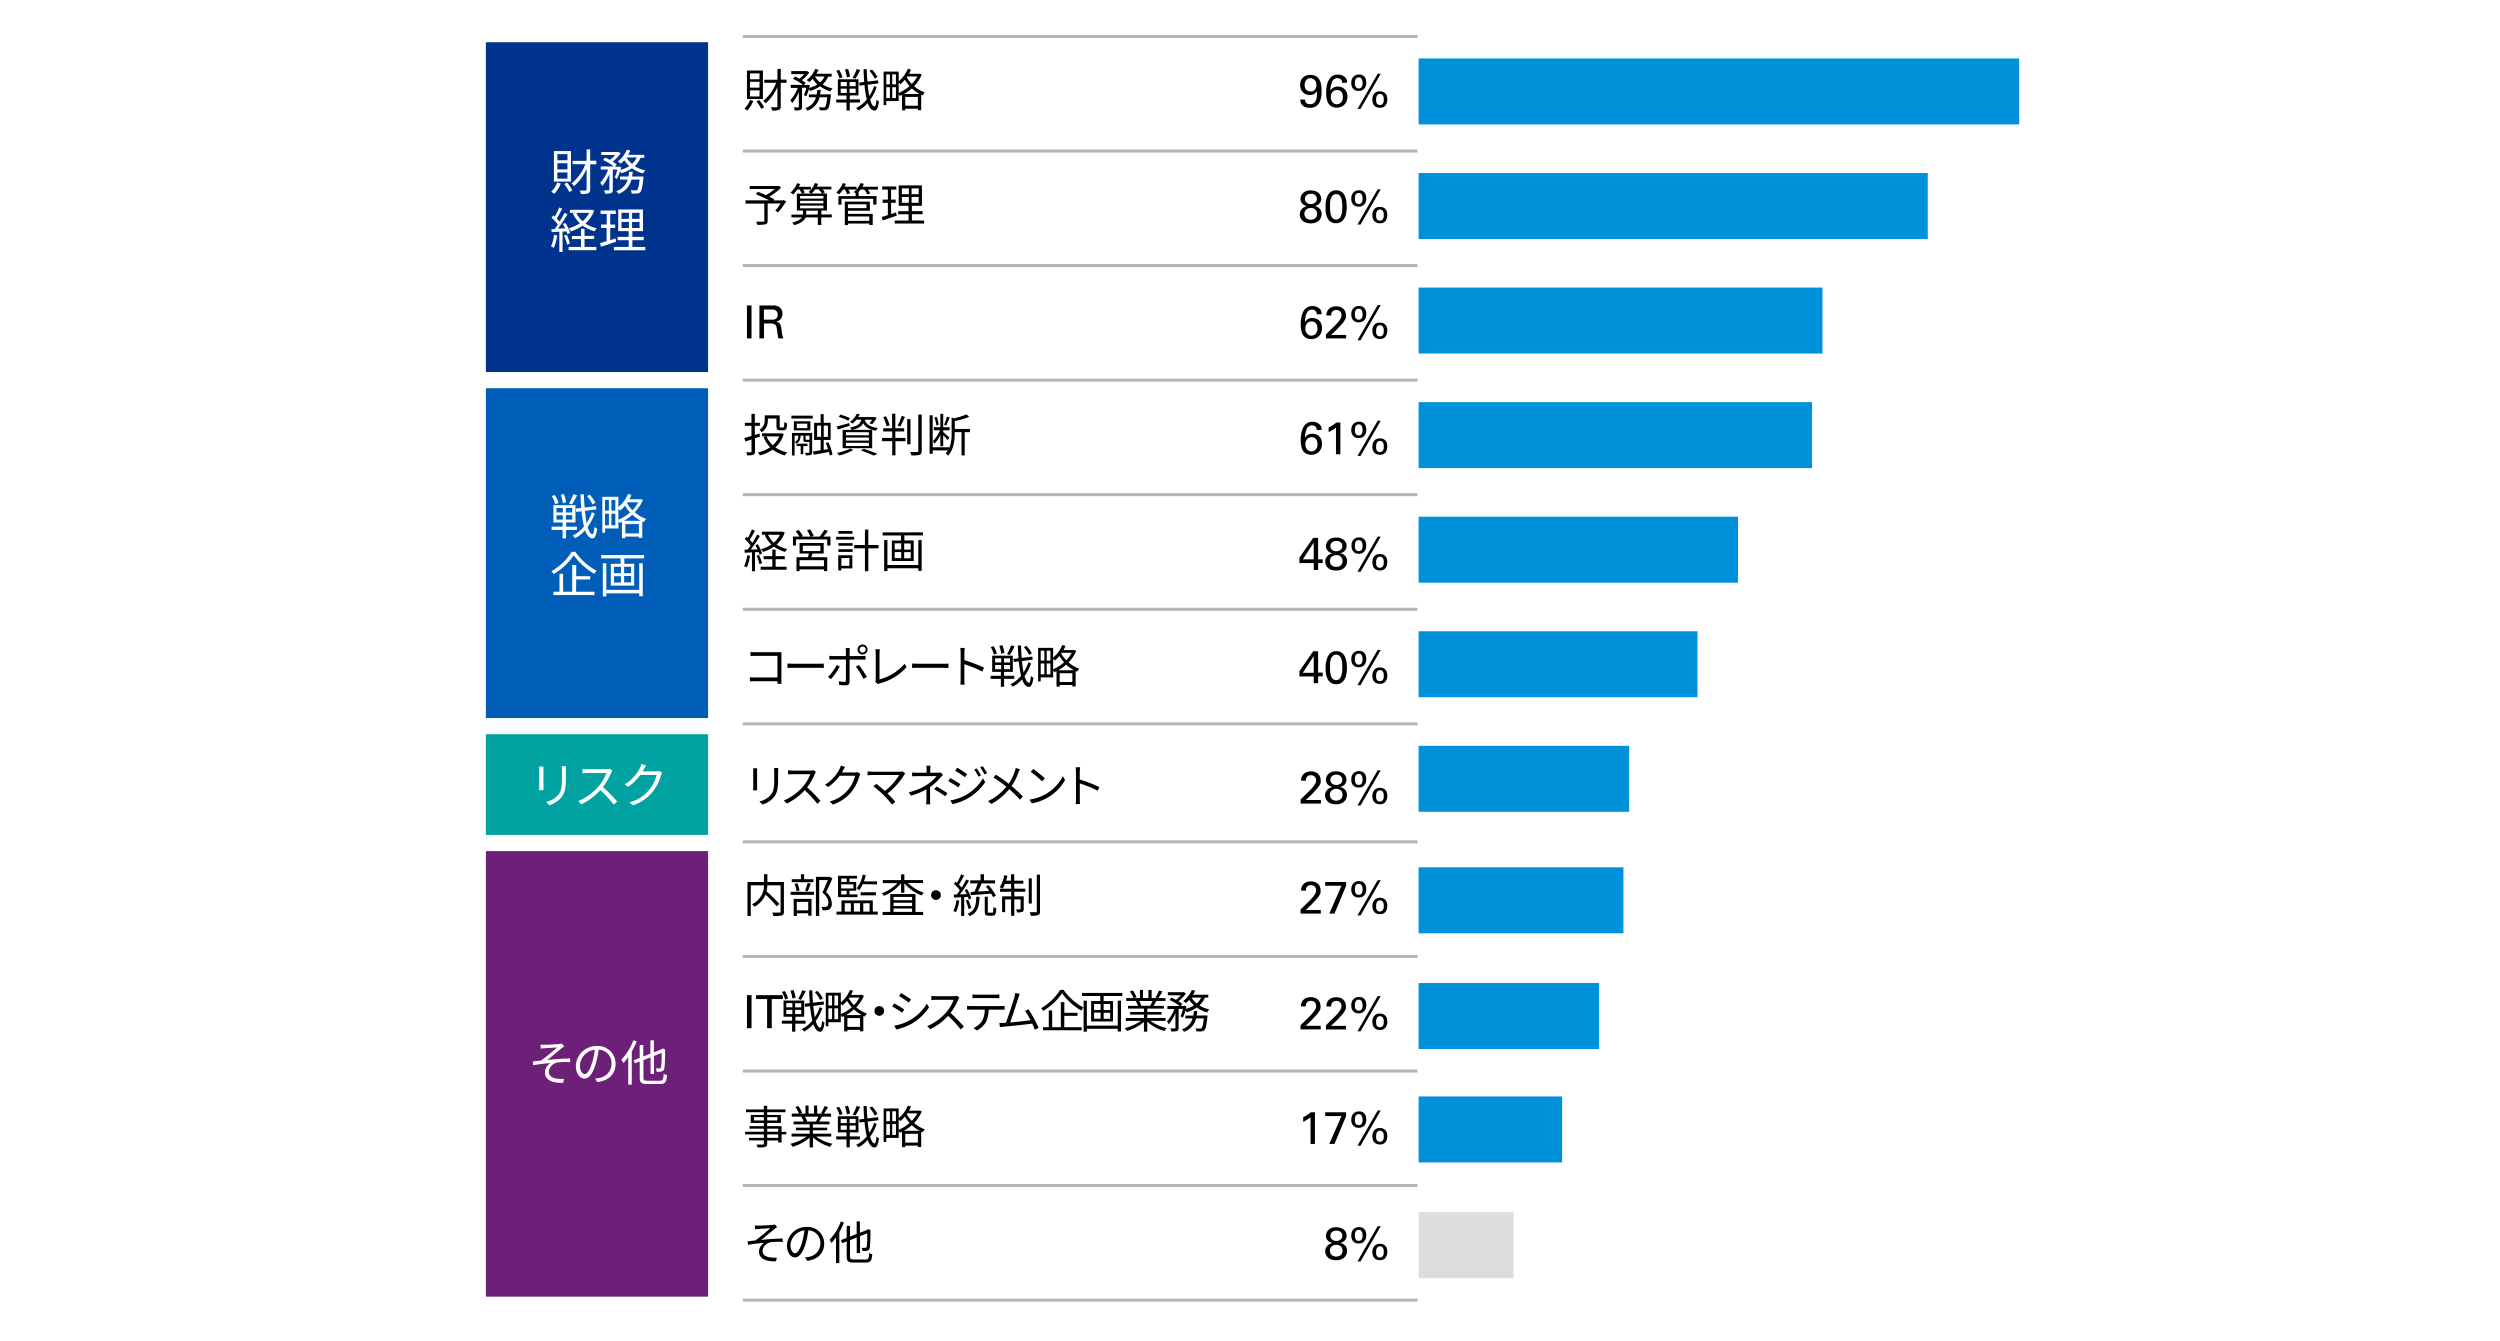 <svg xmlns="http://www.w3.org/2000/svg" width="820" height="440" viewBox="0 0 820 440"><defs><style>.cls-1{fill:#fff;}.cls-2{fill:#00338d;}.cls-3{fill:#005eb8;}.cls-4{fill:#6d2077;}.cls-5{fill:#00a3a1;}.cls-6{fill:#b4b4b5;}.cls-7{fill:#0091da;}.cls-8{fill:#dbdcdc;}</style></defs><g id="レイヤー_2" data-name="レイヤー 2"><g id="レイヤー_1-2" data-name="レイヤー 1"><rect class="cls-1" width="820" height="440"/></g><g id="レイヤー_3" data-name="レイヤー 3"><rect class="cls-2" x="159.37" y="13.85" width="72.88" height="108.18"/><rect class="cls-3" x="159.37" y="127.34" width="72.88" height="108.18"/><rect class="cls-4" x="159.37" y="279.17" width="72.88" height="146.13"/><rect class="cls-5" x="159.37" y="240.83" width="72.88" height="33.02"/><path class="cls-1" d="M183.93,60.2a10.61,10.61,0,0,1-2.13,3.39,8,8,0,0,0-1-.71,7.81,7.81,0,0,0,1.95-3Zm3.34-.64h-5.58v-10h5.58Zm-1.15-9h-3.31v2h3.31Zm0,3h-3.31v2h3.31Zm0,3h-3.31V58.6h3.31ZM186,59.91a12.54,12.54,0,0,1,1.74,2.54l-1,.53a15.42,15.42,0,0,0-1.68-2.62Zm9.58-6h-2v8.23c0,.7-.18,1-.63,1.26a7,7,0,0,1-2.4.24,4.17,4.17,0,0,0-.41-1.15c.89,0,1.68,0,1.92,0s.35-.08.35-.35V55.4a16.2,16.2,0,0,1-4.13,5.66,4.62,4.62,0,0,0-.82-.88,14.78,14.78,0,0,0,4.52-6.32h-4.16v-1.1h4.59V49h1.17v3.73h2Z"/><path class="cls-1" d="M201.64,58.18a17.12,17.12,0,0,0,.86-2.57H201V62.2c0,.61-.13.93-.53,1.13a6.26,6.26,0,0,1-2,.18,4.53,4.53,0,0,0-.37-1.09c.69,0,1.31,0,1.52,0s.26-.07.26-.24V57.06A13,13,0,0,1,197.51,61a7.13,7.13,0,0,0-.62-1.11,12,12,0,0,0,2.57-4.28h-2.41v-1h4.28a16.23,16.23,0,0,0-3.55-2.15l.74-.77c.49.21,1,.47,1.55.74a11.43,11.43,0,0,0,1.68-1.58h-4.53v-1h5.38l.21-.05.76.48a11.94,11.94,0,0,1-2.6,2.72,9.34,9.34,0,0,1,1.34,1l-.61.69h1.19l.17-.07.72.26c-.08.27-.16.56-.24.85a10.86,10.86,0,0,0,2.87-1.24,9,9,0,0,1-1.65-1.95,13.66,13.66,0,0,1-1.15,1.14,8.11,8.11,0,0,0-1-.69,9.82,9.82,0,0,0,3-3.9l1.14.3a14.2,14.2,0,0,1-.74,1.38h5.31v1h-1.23a7.34,7.34,0,0,1-1.92,2.72,10.81,10.81,0,0,0,3.47,1.4,5.06,5.06,0,0,0-.75,1,11.33,11.33,0,0,1-3.63-1.7,12.34,12.34,0,0,1-3.49,1.64,5.5,5.5,0,0,0-.43-.63,13.23,13.23,0,0,1-1,2.5Zm9.39-.29s0,.32,0,.52c-.29,3-.59,4.19-1.06,4.65a1.43,1.43,0,0,1-1,.42c-.38,0-1.06,0-1.78,0a3,3,0,0,0-.32-1.1c.69.06,1.33.08,1.59.08a.69.69,0,0,0,.54-.16c.31-.31.55-1.2.79-3.39h-2.69a6.48,6.48,0,0,1-4.24,4.68,4.14,4.14,0,0,0-.71-.91,5.5,5.5,0,0,0,3.72-3.77h-2.5v-1h2.75a15.83,15.83,0,0,0,.21-1.58h1.2c0,.54-.13,1.07-.22,1.58Zm-5.54-6.24a7.23,7.23,0,0,0,1.81,2.07,5.88,5.88,0,0,0,1.55-2.07Z"/><path class="cls-1" d="M182.77,77.23a13.87,13.87,0,0,1-1.13,4.06,4.2,4.2,0,0,0-.93-.44,11.57,11.57,0,0,0,1-3.81ZM184.52,76v6.65h-1.06V76l-2.51.15-.1-1,1.06,0c.34-.43.7-.94,1.06-1.47a14.53,14.53,0,0,0-2.07-2.28l.61-.77c.16.13.3.27.46.42a19.3,19.3,0,0,0,1.44-3l1,.42c-.54,1-1.21,2.32-1.8,3.21a13.25,13.25,0,0,1,.92,1,31.61,31.61,0,0,0,1.62-2.86l1,.45A54.24,54.24,0,0,1,183,75l2.37-.1a11.47,11.47,0,0,0-.75-1.44l.83-.34A12.82,12.82,0,0,1,187,76.4l-.9.4a6.35,6.35,0,0,0-.29-.92Zm1.39,1a14.74,14.74,0,0,1,1,2.91l-.91.3a16.16,16.16,0,0,0-1-2.93ZM191.73,81h3.86v1.07H186.5V81h4.07V78.41h-3v-1h3V75.05h1.16v2.31h3.16v1h-3.16Zm3.16-11.94A10,10,0,0,1,192,73.31a10.68,10.68,0,0,0,3.75,1.55,6.63,6.63,0,0,0-.74,1A11.54,11.54,0,0,1,191.11,74a14.26,14.26,0,0,1-3.86,1.88,4.76,4.76,0,0,0-.68-1,12.71,12.71,0,0,0,3.63-1.65,10.06,10.06,0,0,1-2.27-3.2l.64-.21h-1.65v-1h6.94l.23,0Zm-5.86.75a8.22,8.22,0,0,0,2.06,2.74,8.78,8.78,0,0,0,2.18-2.74Z"/><path class="cls-1" d="M202.1,79.28c-1.71.57-3.53,1.2-5,1.66l-.27-1.2c.59-.17,1.33-.4,2.14-.67v-4.3h-1.82V73.65H199V70.17h-2V69.05h5v1.12h-1.84v3.48h1.62v1.12h-1.62v4l1.74-.58ZM211.65,81v1.09h-10.3V81h4.86V78.78h-3.63V77.69h3.63V75.82h-3.43V68.7h8.12v7.12h-3.49v1.87h3.73v1.09h-3.73V81Zm-7.79-9.21h2.43v-2h-2.43Zm0,3h2.43v-2h-2.43Zm5.91-5h-2.45v2h2.45Zm0,3h-2.45v2h2.45Z"/><path class="cls-1" d="M185.67,173.82v2.78h-1.14v-2.78h-3.6v-1.07h3.6v-1.38h-3v-5.66h7.22v5.66h-3.06v1.38h3.55v1.07Zm-3.58-8.45A9.67,9.67,0,0,0,181,162.7l1-.32a9.21,9.21,0,0,1,1.19,2.59Zm.41,2.72h2.1v-1.46h-2.1Zm0,2.35h2.1V169h-2.1Zm2.1-5.42a11.45,11.45,0,0,0-.67-2.74l1-.24a9.78,9.78,0,0,1,.72,2.71Zm3.1,1.61h-2.09v1.46h2.09Zm0,2.34h-2.09v1.47h2.09Zm1.59-6.51a29.65,29.65,0,0,1-1.7,3l-.94-.33a17.39,17.39,0,0,0,1.42-3.06Zm5.76,6a16.77,16.77,0,0,1-2.29,4.4c.41,1.44.93,2.3,1.53,2.35.36,0,.58-.85.69-2.42a3.14,3.14,0,0,0,.88.64c-.32,2.48-.91,3.19-1.57,3.16-1-.05-1.82-1-2.4-2.66a11.72,11.72,0,0,1-3.24,2.61,4.56,4.56,0,0,0-.85-.85,10.92,10.92,0,0,0,3.74-3,35.38,35.38,0,0,1-.8-5l-1.73.23-.14-1.09,1.78-.22c-.12-1.41-.2-2.92-.24-4.48h1.13c0,1.52.11,3,.23,4.35l3.71-.47.14,1.07-3.76.48c.15,1.49.34,2.84.56,4a14.42,14.42,0,0,0,1.7-3.54Zm-.69-3a11.06,11.06,0,0,0-1.84-2.72l.89-.48a12.42,12.42,0,0,1,1.91,2.62Z"/><path class="cls-1" d="M210.85,164a12.27,12.27,0,0,1-2.67,4,11.75,11.75,0,0,0,3.76,2.23,5.18,5.18,0,0,0-.77,1l-.51-.23v5.41h-1.15V176h-4.43v.54H204v-5.39c-.26.13-.51.24-.77.35a3.51,3.51,0,0,0-.4-.61v2.44h-4.35v1.4h-.91V162.94h5.26v3.39A11.18,11.18,0,0,0,206,162l1.12.3c-.21.5-.45,1-.7,1.46h3.47l.21-.07ZM198.44,164v3.47h1.28V164Zm0,8.29h1.28v-3.81h-1.28Zm3.39-8.29h-1.3v3.47h1.3Zm0,8.29v-3.81h-1.3v3.81Zm1-1.81a14,14,0,0,0,3.82-2.38,13.88,13.88,0,0,1-1.66-2.24,12.25,12.25,0,0,1-1.55,1.58c-.15-.14-.39-.38-.61-.57Zm7.31.35a12.83,12.83,0,0,1-2.72-2,14,14,0,0,1-2.78,2Zm-.59,4.13v-3.07h-4.43v3.07Zm-3.73-10.22-.17.25a11.59,11.59,0,0,0,1.77,2.37,11.16,11.16,0,0,0,1.92-2.62Z"/><path class="cls-1" d="M188.71,181a19.89,19.89,0,0,0,7,6.21,7,7,0,0,0-.79,1,22,22,0,0,1-6.72-6.06,21,21,0,0,1-6.59,6.16,4,4,0,0,0-.75-.93,19,19,0,0,0,6.67-6.4Zm.24,13.09H195v1.1H181.51v-1.1h2v-5.89h1.18v5.89h3v-8.77H189V189h4.59v1.07H189Z"/><path class="cls-1" d="M211.27,182.05v1.1h-6.5v1.78H208v7.15h-7.65v-7.15h3.2v-1.78h-6.37v-1.1Zm-1.6,2.7h1.15v10.8h-1.15v-.94h-10.8v1h-1.15V184.75h1.15v8.72h10.8ZM201.4,188h2.27v-2.08H201.4Zm0,3.06h2.27V189H201.4Zm5.6-5.14h-2.29V188H207Zm0,3h-2.29v2.1H207Z"/><path class="cls-1" d="M178.25,251.45c0,.3,0,.77,0,1.15v5.34c0,.4,0,.93,0,1.22h-1.47c0-.24.07-.75.07-1.23V252.6c0-.29,0-.85-.07-1.15Zm7.41-.11c0,.38-.06.84-.06,1.37v2.59c0,3.84-.51,5.11-1.67,6.48a8.56,8.56,0,0,1-3.8,2.34l-1-1.1a7.44,7.44,0,0,0,3.84-2.13c1.15-1.33,1.34-2.63,1.34-5.65v-2.53c0-.53-.05-1-.08-1.37Z"/><path class="cls-1" d="M200.85,252.76a4.05,4.05,0,0,0-.4.7,20.63,20.63,0,0,1-2.69,4.69,45.65,45.65,0,0,1,4.67,4.77l-1.12,1a37.11,37.11,0,0,0-4.4-4.76,20.39,20.39,0,0,1-6.24,4.68l-1-1.08a18.26,18.26,0,0,0,6.59-4.75,14.09,14.09,0,0,0,2.65-4.45h-6.24c-.56,0-1.44.07-1.61.08v-1.45c.22,0,1.13.11,1.61.11h6.18a4.3,4.3,0,0,0,1.2-.14Z"/><path class="cls-1" d="M217.2,253.46a8.19,8.19,0,0,0-.39.85,15.49,15.49,0,0,1-2.83,5.51,14.08,14.08,0,0,1-6.37,4.35l-1.15-1a12.37,12.37,0,0,0,8.93-9H210a15.89,15.89,0,0,1-4,3.94l-1.1-.84a12.94,12.94,0,0,0,5-5.4,5,5,0,0,0,.5-1.27l1.49.5c-.27.41-.56.94-.72,1.25a6.78,6.78,0,0,1-.39.67h4.36a3,3,0,0,0,1-.15Z"/><path class="cls-1" d="M178.53,342.68c.69,0,4-.13,4.87-.24a4.75,4.75,0,0,0,.86-.16l.82.92a5.74,5.74,0,0,0-.85.6c-1.18,1-3.47,2.88-4.74,3.88,2.4-.25,5.25-.48,7.52-.48v1.2a22.85,22.85,0,0,0-4,.08,3.43,3.43,0,0,0-3,3c0,1.58,1.28,2.12,2.72,2.32a10.6,10.6,0,0,0,2.27.06l-.26,1.3c-3.87.16-6-1.06-6-3.49a3.74,3.74,0,0,1,1.84-3c-1.7.15-3.81.4-5.7.71l-.11-1.22c.85-.08,1.92-.22,2.72-.32a63.71,63.71,0,0,0,5.23-4.27c-.7.05-3.45.19-4.14.25l-1.22.1-.06-1.31A8.28,8.28,0,0,0,178.53,342.68Z"/><path class="cls-1" d="M195.22,353.76a9.48,9.48,0,0,0,1.36-.19,4.76,4.76,0,0,0,4-4.69,4.39,4.39,0,0,0-4.21-4.59,34.21,34.21,0,0,1-.94,4.56c-1,3.25-2.24,4.93-3.72,4.93s-2.83-1.63-2.83-4.24a6.77,6.77,0,0,1,6.95-6.45,5.76,5.76,0,0,1,6.08,5.83c0,3.32-2.2,5.55-6,6Zm-1-5.18a25,25,0,0,0,.88-4.27,5.51,5.51,0,0,0-4.89,5.12c0,2,.92,2.88,1.61,2.88S193.37,351.25,194.18,348.58Z"/><path class="cls-1" d="M208.84,341.56a24.79,24.79,0,0,1-1.62,3.37v10.82h-1.16v-9a19,19,0,0,1-1.59,1.93,8.94,8.94,0,0,0-.67-1.12,18,18,0,0,0,3.95-6.35Zm7.58,12.92c1,0,1.14-.43,1.28-2.32a3.38,3.38,0,0,0,1.11.5c-.21,2.19-.58,2.9-2.34,2.9h-4.18c-1.88,0-2.46-.45-2.46-2.2v-5.2l-1.55.61-.47-1,2-.78v-4.21H211v3.74l2.33-.91v-4.38h1.14v3.95l2.5-1,.14-.13.21-.17.81.33,0,.21a47.77,47.77,0,0,1-.19,5.86,1.23,1.23,0,0,1-.95,1.16,6.66,6.66,0,0,1-1.62.12,3.55,3.55,0,0,0-.29-1.12c.43,0,1,0,1.22,0s.45-.07.54-.48a33.06,33.06,0,0,0,.18-4.61l-2.5,1v5.87h-1.14V346.8l-2.33.93v5.63c0,.92.21,1.12,1.33,1.12Z"/><path d="M247.08,33.08a9.69,9.69,0,0,1-2,3.18,7.73,7.73,0,0,0-.9-.66A7.15,7.15,0,0,0,246,32.81Zm3.14-.6H245V23.14h5.24Zm-1.08-8.41H246V26h3.1Zm0,2.77H246v1.91h3.1Zm0,2.79H246v2h3.1ZM249,32.81a11.82,11.82,0,0,1,1.63,2.39l-.94.49a14.8,14.8,0,0,0-1.58-2.46Zm9-5.66h-1.92v7.71c0,.66-.16,1-.58,1.18a6.45,6.45,0,0,1-2.25.23,3.69,3.69,0,0,0-.39-1.08c.84,0,1.57,0,1.8,0s.33-.08.33-.33V28.59a15.23,15.23,0,0,1-3.87,5.31,4.73,4.73,0,0,0-.77-.83,13.76,13.76,0,0,0,4.23-5.92h-3.9v-1H255V22.62h1.09v3.49H258Z"/><path d="M263.69,31.2a17.08,17.08,0,0,0,.81-2.42h-1.44V35c0,.57-.12.87-.5,1.07a5.89,5.89,0,0,1-1.87.16,4,4,0,0,0-.35-1c.65,0,1.24,0,1.43,0s.24-.06.24-.23V30.15a12.34,12.34,0,0,1-2.19,3.69,5.66,5.66,0,0,0-.59-1,11.19,11.19,0,0,0,2.42-4h-2.27v-1h4a15.23,15.23,0,0,0-3.32-2l.68-.72a14.74,14.74,0,0,1,1.46.69,10.54,10.54,0,0,0,1.57-1.49h-4.24v-1h5l.2,0,.71.45a11.1,11.1,0,0,1-2.44,2.55,9.65,9.65,0,0,1,1.26.9l-.57.65h1.11l.16-.07.68.25c-.08.25-.15.52-.23.79a10.29,10.29,0,0,0,2.69-1.15,8.65,8.65,0,0,1-1.54-1.83c-.37.39-.73.76-1.08,1.06a7.12,7.12,0,0,0-.92-.64,9.25,9.25,0,0,0,2.85-3.66l1.07.28a11.54,11.54,0,0,1-.7,1.29h5v.95h-1.16a7,7,0,0,1-1.8,2.55,9.76,9.76,0,0,0,3.25,1.3,5.14,5.14,0,0,0-.7,1A10.58,10.58,0,0,1,269,28.3a11.52,11.52,0,0,1-3.26,1.53,6.61,6.61,0,0,0-.41-.59,13.36,13.36,0,0,1-.88,2.35Zm8.81-.27s0,.3,0,.48c-.27,2.79-.55,3.93-1,4.36a1.32,1.32,0,0,1-.93.39,15.5,15.5,0,0,1-1.66,0,2.87,2.87,0,0,0-.3-1c.64.06,1.25.08,1.48.08a.69.69,0,0,0,.52-.15c.28-.29.5-1.13.73-3.18h-2.52a6.1,6.1,0,0,1-4,4.39,3.19,3.19,0,0,0-.66-.85,5.13,5.13,0,0,0,3.48-3.54h-2.34v-.93h2.59c.08-.48.14-1,.19-1.49h1.12a11.88,11.88,0,0,1-.21,1.49Zm-5.2-5.85A6.59,6.59,0,0,0,269,27a5.67,5.67,0,0,0,1.46-1.93Z"/><path d="M278.72,33.64v2.61h-1.07V33.64h-3.37v-1h3.37v-1.3h-2.83V26h6.76v5.3h-2.86v1.3h3.33v1Zm-3.36-7.92a9.06,9.06,0,0,0-1.05-2.5l.91-.3a8.49,8.49,0,0,1,1.11,2.43Zm.39,2.55h2V26.9h-2Zm0,2.21h2V29.09h-2Zm2-5.09a9.82,9.82,0,0,0-.63-2.56l1-.23a9.19,9.19,0,0,1,.68,2.54Zm2.91,1.51h-2v1.37h2Zm0,2.19h-2v1.39h2Zm1.49-6.1a27.51,27.51,0,0,1-1.59,2.84l-.89-.32A15.9,15.9,0,0,0,281,22.65Zm5.4,5.63a15.84,15.84,0,0,1-2.14,4.12c.38,1.35.86,2.16,1.43,2.21.33,0,.54-.8.65-2.27a3,3,0,0,0,.82.6c-.3,2.33-.85,3-1.47,3-1-.05-1.71-1-2.25-2.5a10.62,10.62,0,0,1-3,2.45,4,4,0,0,0-.8-.79,10.26,10.26,0,0,0,3.51-2.82,33.38,33.38,0,0,1-.75-4.73l-1.62.21-.13-1,1.66-.21c-.1-1.32-.17-2.73-.22-4.2h1.06c0,1.43.11,2.79.21,4.08l3.49-.43.13,1-3.53.45c.14,1.4.32,2.66.53,3.7a13.12,13.12,0,0,0,1.59-3.31Zm-.64-2.81a10.46,10.46,0,0,0-1.73-2.55l.84-.45a11.27,11.27,0,0,1,1.78,2.46Z"/><path d="M302.33,24.46a11.63,11.63,0,0,1-2.5,3.8,11.08,11.08,0,0,0,3.52,2.08,4.49,4.49,0,0,0-.72.95c-.17-.06-.32-.14-.48-.21v5.07h-1.08v-.48h-4.15v.51h-1.05V31.12l-.73.33a2.74,2.74,0,0,0-.37-.57v2.28h-4.08v1.32h-.86v-11h4.94v3.18a10.42,10.42,0,0,0,3-4.11l1.05.29c-.2.46-.42.93-.66,1.36h3.26l.19-.06Zm-11.64-.06v3.26h1.2V24.4Zm0,7.77h1.2V28.6h-1.2Zm3.18-7.77h-1.22v3.26h1.22Zm0,7.77V28.6h-1.22v3.57Zm.9-1.69a13.12,13.12,0,0,0,3.58-2.24,12.93,12.93,0,0,1-1.56-2.1,11.44,11.44,0,0,1-1.45,1.49c-.13-.14-.36-.36-.57-.54Zm6.85.33A12.08,12.08,0,0,1,299.08,29a13.56,13.56,0,0,1-2.62,1.85Zm-.55,3.87V31.8h-4.15v2.88Zm-3.49-9.59-.17.24a10.24,10.24,0,0,0,1.67,2.22,10.94,10.94,0,0,0,1.8-2.46Z"/><path d="M428.06,32.64a1.62,1.62,0,0,0,.38,1.1,1.7,1.7,0,0,0,1.29.43,1.82,1.82,0,0,0,1.32-.45,2.52,2.52,0,0,0,.67-1.1,4.94,4.94,0,0,0,.23-1.4c0-.5,0-.95,0-1.36a2.49,2.49,0,0,1-.48.64,2.73,2.73,0,0,1-.58.4,2.59,2.59,0,0,1-.63.21,3.55,3.55,0,0,1-.64.06,3.43,3.43,0,0,1-1.19-.21,2.78,2.78,0,0,1-1-.63,2.89,2.89,0,0,1-.7-1,4.12,4.12,0,0,1,0-3,3,3,0,0,1,.77-1,3.1,3.1,0,0,1,1.06-.6,4.17,4.17,0,0,1,1.21-.18,4.29,4.29,0,0,1,.91.1,3.26,3.26,0,0,1,1,.38,3.29,3.29,0,0,1,.86.78,3.7,3.7,0,0,1,.63,1.29,7.19,7.19,0,0,1,.21,1.1,12.38,12.38,0,0,1,.09,1.69c0,.26,0,.57,0,.93A7.1,7.1,0,0,1,433.3,32a6.62,6.62,0,0,1-.34,1.21,3.73,3.73,0,0,1-.66,1.08,3.13,3.13,0,0,1-1.08.78,3.86,3.86,0,0,1-1.61.3,4.94,4.94,0,0,1-1.07-.12,2.71,2.71,0,0,1-1-.43,2.42,2.42,0,0,1-.75-.83,2.87,2.87,0,0,1-.3-1.33Zm3.72-4.73a2.69,2.69,0,0,0-.16-1,2,2,0,0,0-.45-.71,2.13,2.13,0,0,0-.65-.42,2.06,2.06,0,0,0-.73-.14,1.79,1.79,0,0,0-.81.18,1.7,1.7,0,0,0-.58.48,2.05,2.05,0,0,0-.35.71,3,3,0,0,0-.12.87,2.12,2.12,0,0,0,.55,1.58,2,2,0,0,0,1.41.55,1.74,1.74,0,0,0,1.4-.59A2.29,2.29,0,0,0,431.78,27.91Z"/><path d="M440.24,27.19a1.54,1.54,0,0,0-.16-.75,1.33,1.33,0,0,0-.39-.48,1.35,1.35,0,0,0-.51-.25,2.35,2.35,0,0,0-.51-.06,1.75,1.75,0,0,0-1.66,1,7.43,7.43,0,0,0-.64,3.07c.08-.12.18-.26.3-.41a2.74,2.74,0,0,1,.46-.43,2.77,2.77,0,0,1,.69-.34,2.7,2.7,0,0,1,1-.14,3.44,3.44,0,0,1,1.2.21,2.7,2.7,0,0,1,1,.63,2.94,2.94,0,0,1,.68,1,3.79,3.79,0,0,1,.26,1.45,3.91,3.91,0,0,1-.3,1.58,3.47,3.47,0,0,1-.79,1.14,3.26,3.26,0,0,1-1.11.68,3.88,3.88,0,0,1-1.31.23A3.62,3.62,0,0,1,437,35a2.67,2.67,0,0,1-1.11-.83,3.13,3.13,0,0,1-.47-.84,6.26,6.26,0,0,1-.29-1,6.82,6.82,0,0,1-.14-1c0-.35,0-.68,0-1s0-.79.06-1.23a9.77,9.77,0,0,1,.21-1.3,6.56,6.56,0,0,1,.42-1.25,3.88,3.88,0,0,1,.7-1.07,3.09,3.09,0,0,1,1-.74,3.27,3.27,0,0,1,1.42-.28,3.71,3.71,0,0,1,.92.1,3,3,0,0,1,.7.25,2.88,2.88,0,0,1,.52.32,2.84,2.84,0,0,1,.35.32,1.89,1.89,0,0,1,.47.92,4.14,4.14,0,0,1,.09.76Zm-1.78,7a2.27,2.27,0,0,0,.71-.13,1.88,1.88,0,0,0,.65-.41,2.19,2.19,0,0,0,.47-.74,2.91,2.91,0,0,0,.18-1.08,4.7,4.7,0,0,0-.06-.67,2.36,2.36,0,0,0-.26-.76,1.74,1.74,0,0,0-.59-.62,1.79,1.79,0,0,0-1-.26,2,2,0,0,0-.91.2,1.85,1.85,0,0,0-.65.52,2.73,2.73,0,0,0-.38.74,3.15,3.15,0,0,0-.12.87,2.75,2.75,0,0,0,.15.93,2.26,2.26,0,0,0,.41.75,1.76,1.76,0,0,0,.63.48A1.73,1.73,0,0,0,438.46,34.2Z"/><path d="M445.81,24.45a2.34,2.34,0,0,1,1.08.22,2,2,0,0,1,.72.59,2.3,2.3,0,0,1,.4.85,4.07,4.07,0,0,1,.12,1,3.44,3.44,0,0,1-.19,1.22,2.37,2.37,0,0,1-.53.84,2.11,2.11,0,0,1-.78.49,2.77,2.77,0,0,1-1,.17,2.83,2.83,0,0,1-.93-.15,2,2,0,0,1-.76-.48,2.24,2.24,0,0,1-.53-.81,3.27,3.27,0,0,1-.19-1.19,3.83,3.83,0,0,1,.15-1.09,2.63,2.63,0,0,1,.48-.87,2.37,2.37,0,0,1,.81-.57A2.75,2.75,0,0,1,445.81,24.45ZM445.7,29a1,1,0,0,0,.72-.24,1.49,1.49,0,0,0,.37-.54,2.15,2.15,0,0,0,.13-.6c0-.19,0-.33,0-.41a4.27,4.27,0,0,0-.05-.59,1.85,1.85,0,0,0-.18-.59,1.24,1.24,0,0,0-.37-.45,1.07,1.07,0,0,0-.65-.18,1,1,0,0,0-.74.23,1.3,1.3,0,0,0-.38.55,2.36,2.36,0,0,0-.15.61c0,.2,0,.35,0,.44s0,.23,0,.42a2.2,2.2,0,0,0,.15.6,1.27,1.27,0,0,0,.38.52A1.09,1.09,0,0,0,445.7,29Zm-.45,6.75,6.63-11.55h1L446.25,35.7Zm7.36-5.78.37,0a3,3,0,0,1,.46.1,2.32,2.32,0,0,1,.49.22,2.09,2.09,0,0,1,.49.38l.2.27a1.5,1.5,0,0,1,.2.38,2.83,2.83,0,0,1,.15.53,3.84,3.84,0,0,1,.06.73,3.08,3.08,0,0,1-.6,2,2.17,2.17,0,0,1-1.82.76,2.67,2.67,0,0,1-1.2-.24,2.23,2.23,0,0,1-.76-.62,2.42,2.42,0,0,1-.4-.86,4.33,4.33,0,0,1-.11-1,3.28,3.28,0,0,1,.2-1.18,2.41,2.41,0,0,1,.53-.85,2.12,2.12,0,0,1,.79-.5A2.75,2.75,0,0,1,452.61,29.92Zm0,4.49a1.06,1.06,0,0,0,.7-.21,1.39,1.39,0,0,0,.39-.51,1.79,1.79,0,0,0,.17-.6q0-.3,0-.51t0-.48a2.4,2.4,0,0,0-.16-.61,1.45,1.45,0,0,0-.38-.51,1,1,0,0,0-.69-.22,1,1,0,0,0-.75.25,1.5,1.5,0,0,0-.38.58,2.36,2.36,0,0,0-.14.68c0,.22,0,.39,0,.5a4.38,4.38,0,0,0,0,.47,1.7,1.7,0,0,0,.17.54,1.15,1.15,0,0,0,.37.45A1.18,1.18,0,0,0,452.59,34.41Z"/><path d="M428.65,67.59a2.62,2.62,0,0,1-1.56-.88,2.22,2.22,0,0,1-.53-1.43,3.19,3.19,0,0,1,.14-.83,2.54,2.54,0,0,1,.52-.93,3,3,0,0,1,1-.76,3.83,3.83,0,0,1,1.67-.31,4.63,4.63,0,0,1,1.46.21,3.1,3.1,0,0,1,1.08.58,2.52,2.52,0,0,1,.68.88,2.64,2.64,0,0,1,.23,1.1,2.27,2.27,0,0,1-.13.77,2.13,2.13,0,0,1-.38.69,2.42,2.42,0,0,1-.66.55,2.91,2.91,0,0,1-.94.35c.15,0,.35.1.6.19a2.38,2.38,0,0,1,.75.43,2.46,2.46,0,0,1,.64.77,2.49,2.49,0,0,1,.27,1.23,3.15,3.15,0,0,1-.19,1.08,2.66,2.66,0,0,1-.63,1,3.22,3.22,0,0,1-1.11.71,4.42,4.42,0,0,1-1.64.28,5.7,5.7,0,0,1-1.39-.18,2.8,2.8,0,0,1-1.29-.69,2.88,2.88,0,0,1-.67-.94,2.71,2.71,0,0,1-.25-1.15,2.86,2.86,0,0,1,.2-1,2.61,2.61,0,0,1,.6-.87,2.24,2.24,0,0,1,.76-.53Zm-.8,2.57a2.09,2.09,0,0,0,.11.63,1.78,1.78,0,0,0,.35.63,1.86,1.86,0,0,0,.65.46,2.35,2.35,0,0,0,1,.18,2.39,2.39,0,0,0,1-.19,2,2,0,0,0,.63-.49,1.88,1.88,0,0,0,.32-.63,2.53,2.53,0,0,0,.09-.64,1.79,1.79,0,0,0-.57-1.39,2.13,2.13,0,0,0-1.48-.51,2.41,2.41,0,0,0-.87.15,2,2,0,0,0-.67.41,1.82,1.82,0,0,0-.43.62A2,2,0,0,0,427.85,70.16Zm4.08-4.91a1.65,1.65,0,0,0-.5-1.21,2,2,0,0,0-1.45-.48,2.17,2.17,0,0,0-1.41.45,1.53,1.53,0,0,0-.55,1.24,1.51,1.51,0,0,0,.15.68,1.65,1.65,0,0,0,.4.54,1.72,1.72,0,0,0,.61.34,2.33,2.33,0,0,0,.76.12,2.16,2.16,0,0,0,1.42-.46A1.48,1.48,0,0,0,431.93,65.25Z"/><path d="M434.8,68c0-.26,0-.58,0-1a8.45,8.45,0,0,1,.14-1.17,6.68,6.68,0,0,1,.33-1.22,3.7,3.7,0,0,1,.61-1.1,2.86,2.86,0,0,1,2.37-1.08,3.16,3.16,0,0,1,1.33.25,3,3,0,0,1,.95.68,3.55,3.55,0,0,1,.62,1,7.09,7.09,0,0,1,.36,1.13,9.43,9.43,0,0,1,.17,1.17c0,.39.05.75.05,1.07a9.78,9.78,0,0,1-.37,2.95,4.21,4.21,0,0,1-1.07,1.77,2.41,2.41,0,0,1-.57.41,2.31,2.31,0,0,1-.57.24,2.67,2.67,0,0,1-.51.12l-.42,0a3.22,3.22,0,0,1-1-.14,2.87,2.87,0,0,1-.79-.37,2.73,2.73,0,0,1-.61-.56,3.34,3.34,0,0,1-.42-.66,4.58,4.58,0,0,1-.25-.58,4.94,4.94,0,0,1-.21-.75c-.06-.28-.11-.61-.15-1A11.63,11.63,0,0,1,434.8,68Zm1.44-.08a13.63,13.63,0,0,0,.09,1.62,5.57,5.57,0,0,0,.33,1.31,2.23,2.23,0,0,0,.63.87,1.66,1.66,0,0,0,2-.07,2.5,2.5,0,0,0,.62-1,5.48,5.48,0,0,0,.3-1.34,13.83,13.83,0,0,0,.07-1.43,15,15,0,0,0-.09-1.71,5.09,5.09,0,0,0-.32-1.33,2.21,2.21,0,0,0-.62-.87,1.57,1.57,0,0,0-1-.3,1.5,1.5,0,0,0-1.09.4,2.62,2.62,0,0,0-.62,1,6.15,6.15,0,0,0-.28,1.37C436.26,67,436.24,67.46,436.24,67.92Z"/><path d="M445.81,62.4a2.33,2.33,0,0,1,1.08.23,1.91,1.91,0,0,1,.72.59,2.23,2.23,0,0,1,.4.85,4.07,4.07,0,0,1,.12,1,3.38,3.38,0,0,1-.19,1.21,2.37,2.37,0,0,1-.53.84,2.13,2.13,0,0,1-.78.5,2.76,2.76,0,0,1-1,.16,2.83,2.83,0,0,1-.93-.15,2.07,2.07,0,0,1-.76-.47,2.37,2.37,0,0,1-.53-.82,3.21,3.21,0,0,1-.19-1.18,3.78,3.78,0,0,1,.15-1.09,2.45,2.45,0,0,1,.48-.87,2.27,2.27,0,0,1,.81-.58A2.75,2.75,0,0,1,445.81,62.4Zm-.11,4.5a1,1,0,0,0,.72-.24,1.49,1.49,0,0,0,.37-.54,2.16,2.16,0,0,0,.13-.59c0-.2,0-.33,0-.41a4.54,4.54,0,0,0-.05-.6,1.93,1.93,0,0,0-.18-.59,1.24,1.24,0,0,0-.37-.45,1.07,1.07,0,0,0-.65-.18,1.09,1.09,0,0,0-.74.23,1.37,1.37,0,0,0-.38.55,2.43,2.43,0,0,0-.15.62c0,.2,0,.34,0,.43s0,.23,0,.43a2.23,2.23,0,0,0,.15.59,1.3,1.3,0,0,0,.38.53A1.09,1.09,0,0,0,445.7,66.9Zm-.45,6.75,6.63-11.55h1l-6.62,11.55Zm7.36-5.77a2.62,2.62,0,0,1,.37,0,2.12,2.12,0,0,1,.46.1,2.89,2.89,0,0,1,.49.21,2.47,2.47,0,0,1,.49.39l.2.27a1.43,1.43,0,0,1,.2.37,3.07,3.07,0,0,1,.15.53,3.91,3.91,0,0,1,.06.73,3.12,3.12,0,0,1-.6,2,2.2,2.2,0,0,1-1.82.76,2.67,2.67,0,0,1-1.2-.24,2.14,2.14,0,0,1-.76-.63,2.38,2.38,0,0,1-.4-.85,4.4,4.4,0,0,1-.11-1,3.33,3.33,0,0,1,.2-1.19,2.51,2.51,0,0,1,.53-.85,2.26,2.26,0,0,1,.79-.5A2.75,2.75,0,0,1,452.61,67.88Zm0,4.48a1.06,1.06,0,0,0,.7-.21,1.45,1.45,0,0,0,.39-.5,1.94,1.94,0,0,0,.17-.6c0-.21,0-.38,0-.52s0-.28,0-.48a2.23,2.23,0,0,0-.16-.6,1.49,1.49,0,0,0-.38-.52,1.05,1.05,0,0,0-.69-.21,1.09,1.09,0,0,0-.75.24,1.54,1.54,0,0,0-.38.59,2.29,2.29,0,0,0-.14.67c0,.23,0,.4,0,.51a4.54,4.54,0,0,0,0,.47,1.88,1.88,0,0,0,.17.54,1.2,1.2,0,0,0,.37.44A1.18,1.18,0,0,0,452.59,72.36Z"/><path d="M431.9,103.1a1.54,1.54,0,0,0-.16-.75,1.33,1.33,0,0,0-.39-.48,1.2,1.2,0,0,0-.51-.24,1.89,1.89,0,0,0-.51-.07,1.77,1.77,0,0,0-1.66,1,7.47,7.47,0,0,0-.64,3.07c.08-.12.18-.26.3-.41a2.35,2.35,0,0,1,.46-.42,2.78,2.78,0,0,1,.69-.35,3,3,0,0,1,1-.14,3.44,3.44,0,0,1,1.2.21,2.7,2.7,0,0,1,1,.63,3,3,0,0,1,.68,1,3.83,3.83,0,0,1,.26,1.45,3.87,3.87,0,0,1-.3,1.58,3.27,3.27,0,0,1-.79,1.14,3,3,0,0,1-1.11.68,3.88,3.88,0,0,1-1.31.23,3.79,3.79,0,0,1-1.45-.29,2.78,2.78,0,0,1-1.11-.84,3.13,3.13,0,0,1-.47-.84,6.26,6.26,0,0,1-.29-1,6.64,6.64,0,0,1-.14-1c0-.34,0-.68,0-1s0-.79.06-1.22a9.91,9.91,0,0,1,.21-1.31,6.8,6.8,0,0,1,.42-1.25,3.88,3.88,0,0,1,.7-1.07,3.23,3.23,0,0,1,1-.74,3.42,3.42,0,0,1,1.42-.28,4.25,4.25,0,0,1,.92.1,3.25,3.25,0,0,1,1.22.57,3.93,3.93,0,0,1,.35.32,1.89,1.89,0,0,1,.47.92,4.14,4.14,0,0,1,.09.76Zm-1.78,7a2,2,0,0,0,.71-.13,1.74,1.74,0,0,0,.65-.41,2.19,2.19,0,0,0,.47-.74,2.91,2.91,0,0,0,.18-1.08,4.46,4.46,0,0,0-.06-.66,2.42,2.42,0,0,0-.26-.77,1.83,1.83,0,0,0-.59-.62,1.79,1.79,0,0,0-1-.26,2,2,0,0,0-.91.2,1.85,1.85,0,0,0-.65.52,2.65,2.65,0,0,0-.38.75,3,3,0,0,0-.12.86,2.85,2.85,0,0,0,.15.94,2.31,2.31,0,0,0,.41.74,1.79,1.79,0,0,0,.63.49A1.86,1.86,0,0,0,430.12,110.11Z"/><path d="M434.93,109.66l2.72-2.67c.29-.28.57-.57.84-.86a9.37,9.37,0,0,0,.76-.93,5.08,5.08,0,0,0,.61-1,2.34,2.34,0,0,0,.16-.82,2.4,2.4,0,0,0-.06-.48,1.56,1.56,0,0,0-.22-.56,1.49,1.49,0,0,0-.5-.46,1.75,1.75,0,0,0-.89-.2,1.67,1.67,0,0,0-1,.24,1.52,1.52,0,0,0-.69,1.13q0,.3,0,.45h-1.58c0-.13,0-.29,0-.47a3.23,3.23,0,0,1,.12-.57,3,3,0,0,1,.29-.63,2.66,2.66,0,0,1,.53-.61,2.8,2.8,0,0,1,1.15-.61,5.26,5.26,0,0,1,1.11-.14,4.3,4.3,0,0,1,1.18.16,2.88,2.88,0,0,1,1,.53,2.67,2.67,0,0,1,.73.94,3.26,3.26,0,0,1,.28,1.4,3.91,3.91,0,0,1,0,.49,1.91,1.91,0,0,1-.13.51,4.39,4.39,0,0,1-.35.67,10.8,10.8,0,0,1-.66.92l-.4.43-.58.62-.57.6-.37.39-1.82,1.73h4.94V111h-6.62Z"/><path d="M445.81,100.36a2.34,2.34,0,0,1,1.08.22,1.93,1.93,0,0,1,.72.6,2.18,2.18,0,0,1,.4.84,4.07,4.07,0,0,1,.12,1,3.44,3.44,0,0,1-.19,1.22,2.37,2.37,0,0,1-.53.84,2.11,2.11,0,0,1-.78.49,2.77,2.77,0,0,1-1,.17,2.83,2.83,0,0,1-.93-.15,2.07,2.07,0,0,1-.76-.47,2.37,2.37,0,0,1-.53-.82,3.27,3.27,0,0,1-.19-1.19,3.71,3.71,0,0,1,.15-1.08,2.45,2.45,0,0,1,.48-.87,2.27,2.27,0,0,1,.81-.58A2.75,2.75,0,0,1,445.81,100.36Zm-.11,4.5a1,1,0,0,0,.72-.24,1.49,1.49,0,0,0,.37-.54,2.16,2.16,0,0,0,.13-.59q0-.3,0-.42a4.4,4.4,0,0,0-.05-.59,1.93,1.93,0,0,0-.18-.59,1.24,1.24,0,0,0-.37-.45,1.07,1.07,0,0,0-.65-.18,1.09,1.09,0,0,0-.74.23,1.37,1.37,0,0,0-.38.55,2.36,2.36,0,0,0-.15.61c0,.2,0,.35,0,.44s0,.23,0,.43a2.23,2.23,0,0,0,.15.59,1.27,1.27,0,0,0,.38.52A1.09,1.09,0,0,0,445.7,104.86Zm-.45,6.75,6.63-11.55h1l-6.62,11.55Zm7.36-5.78.37,0a2.07,2.07,0,0,1,.46.09,3,3,0,0,1,.49.22,2.4,2.4,0,0,1,.49.38l.2.27a1.5,1.5,0,0,1,.2.38,3.07,3.07,0,0,1,.15.53,3.91,3.91,0,0,1,.06.73,3.12,3.12,0,0,1-.6,2,2.19,2.19,0,0,1-1.82.75,2.67,2.67,0,0,1-1.2-.24,2.12,2.12,0,0,1-.76-.62,2.38,2.38,0,0,1-.4-.85,4.49,4.49,0,0,1-.11-1,3.28,3.28,0,0,1,.2-1.18,2.51,2.51,0,0,1,.53-.85,2.26,2.26,0,0,1,.79-.5A2.75,2.75,0,0,1,452.61,105.83Zm0,4.49a1.06,1.06,0,0,0,.7-.21,1.45,1.45,0,0,0,.39-.5,1.94,1.94,0,0,0,.17-.6c0-.21,0-.38,0-.52s0-.28,0-.48a2.23,2.23,0,0,0-.16-.6,1.49,1.49,0,0,0-.38-.52,1.06,1.06,0,0,0-.69-.22,1.09,1.09,0,0,0-.75.25,1.54,1.54,0,0,0-.38.59,2.29,2.29,0,0,0-.14.67c0,.23,0,.39,0,.5a4.71,4.71,0,0,0,0,.48,1.88,1.88,0,0,0,.17.54,1.2,1.2,0,0,0,.37.44A1.18,1.18,0,0,0,452.59,110.32Z"/><path d="M431.9,141.06a1.54,1.54,0,0,0-.16-.75,1.33,1.33,0,0,0-.39-.48,1.35,1.35,0,0,0-.51-.25,2.35,2.35,0,0,0-.51-.06,1.75,1.75,0,0,0-1.66,1,7.42,7.42,0,0,0-.64,3.06c.08-.12.18-.25.3-.4a2.74,2.74,0,0,1,.46-.43,2.77,2.77,0,0,1,.69-.34,2.69,2.69,0,0,1,1-.15,3.44,3.44,0,0,1,1.2.21,3,3,0,0,1,1,.63,3.07,3.07,0,0,1,.68,1,3.76,3.76,0,0,1,.26,1.45,3.94,3.94,0,0,1-.3,1.58,3.47,3.47,0,0,1-.79,1.14,3.17,3.17,0,0,1-1.11.68,3.88,3.88,0,0,1-1.31.22,3.61,3.61,0,0,1-1.45-.29,2.67,2.67,0,0,1-1.11-.83,3.13,3.13,0,0,1-.47-.84,6.26,6.26,0,0,1-.29-1,6.82,6.82,0,0,1-.14-1c0-.35,0-.69,0-1s0-.78.06-1.22a9.77,9.77,0,0,1,.21-1.3,6.66,6.66,0,0,1,.42-1.26,4,4,0,0,1,.7-1.06,3.09,3.09,0,0,1,1-.74,3.27,3.27,0,0,1,1.42-.28,3.71,3.71,0,0,1,.92.1,3.57,3.57,0,0,1,.7.24,2.9,2.9,0,0,1,.52.33,2.84,2.84,0,0,1,.35.32,1.9,1.9,0,0,1,.47.91,4.23,4.23,0,0,1,.09.77Zm-1.78,7a2.25,2.25,0,0,0,.71-.12,1.91,1.91,0,0,0,.65-.42,2.14,2.14,0,0,0,.47-.73,2.91,2.91,0,0,0,.18-1.08,4.7,4.7,0,0,0-.06-.67,2.36,2.36,0,0,0-.26-.76,1.86,1.86,0,0,0-.59-.63,1.79,1.79,0,0,0-1-.25,2,2,0,0,0-.91.2,1.74,1.74,0,0,0-.65.52,2.73,2.73,0,0,0-.38.74,3.08,3.08,0,0,0-.12.86,2.81,2.81,0,0,0,.15.94,2.21,2.21,0,0,0,.41.74,1.68,1.68,0,0,0,.63.49A1.73,1.73,0,0,0,430.12,148.06Z"/><path d="M438.2,140.23a4.17,4.17,0,0,1-.55.42c-.2.14-.41.28-.63.41l-.64.37-.59.3v-1.5c.49-.26,1-.53,1.41-.82a10.09,10.09,0,0,0,1.11-.81h1.33V149H438.2Z"/><path d="M445.81,138.31a2.33,2.33,0,0,1,1.08.23,2,2,0,0,1,.72.59,2.3,2.3,0,0,1,.4.85,4.07,4.07,0,0,1,.12,1,3.34,3.34,0,0,1-.19,1.21,2.28,2.28,0,0,1-.53.84,2.13,2.13,0,0,1-.78.5,2.76,2.76,0,0,1-1,.16,2.83,2.83,0,0,1-.93-.14,2.09,2.09,0,0,1-.76-.48,2.2,2.2,0,0,1-.53-.82,3.21,3.21,0,0,1-.19-1.18,3.83,3.83,0,0,1,.15-1.09,2.63,2.63,0,0,1,.48-.87,2.4,2.4,0,0,1,.81-.58A2.93,2.93,0,0,1,445.81,138.31Zm-.11,4.5a1.05,1.05,0,0,0,.72-.23,1.58,1.58,0,0,0,.37-.54,2.23,2.23,0,0,0,.13-.6c0-.19,0-.33,0-.41a4.27,4.27,0,0,0-.05-.59,1.77,1.77,0,0,0-.18-.59,1.28,1.28,0,0,0-.37-.46,1.07,1.07,0,0,0-.65-.18,1,1,0,0,0-.74.24,1.33,1.33,0,0,0-.38.54,2.43,2.43,0,0,0-.15.62c0,.2,0,.34,0,.43s0,.24,0,.43a2,2,0,0,0,.15.59,1.24,1.24,0,0,0,.38.53A1.09,1.09,0,0,0,445.7,142.81Zm-.45,6.75L451.88,138h1l-6.62,11.54Zm7.36-5.77.37,0a3,3,0,0,1,.46.1,2.32,2.32,0,0,1,.49.22,2.09,2.09,0,0,1,.49.38l.2.27a1.43,1.43,0,0,1,.2.37,3.2,3.2,0,0,1,.15.54,3.8,3.8,0,0,1,.06.72,3.11,3.11,0,0,1-.6,2,2.17,2.17,0,0,1-1.82.76,2.67,2.67,0,0,1-1.2-.24,2.23,2.23,0,0,1-.76-.62,2.42,2.42,0,0,1-.4-.86,4.33,4.33,0,0,1-.11-.95,3.24,3.24,0,0,1,.2-1.18,2.41,2.41,0,0,1,.53-.85,2.15,2.15,0,0,1,.79-.51A3,3,0,0,1,452.61,143.79Zm0,4.48a1.06,1.06,0,0,0,.7-.21,1.28,1.28,0,0,0,.39-.5,1.79,1.79,0,0,0,.17-.6c0-.2,0-.38,0-.52s0-.28,0-.48a2.33,2.33,0,0,0-.16-.6,1.37,1.37,0,0,0-.38-.51,1,1,0,0,0-.69-.22,1,1,0,0,0-.75.25,1.5,1.5,0,0,0-.38.58,2.36,2.36,0,0,0-.14.68c0,.22,0,.39,0,.5a4.38,4.38,0,0,0,0,.47,1.7,1.7,0,0,0,.17.54,1.23,1.23,0,0,0,.37.45A1.26,1.26,0,0,0,452.59,148.27Z"/><path d="M430.9,184.69h-4.68V182.9l4.5-6.48h1.62v7.05h1.51v1.22h-1.51v2.25H430.9Zm0-1.22V178l-3.58,5.47Z"/><path d="M437,181.46a2.62,2.62,0,0,1-1.56-.88,2.22,2.22,0,0,1-.53-1.43,3.19,3.19,0,0,1,.14-.83,2.54,2.54,0,0,1,.52-.93,3,3,0,0,1,1-.76,3.83,3.83,0,0,1,1.67-.31,4.63,4.63,0,0,1,1.46.21,3.1,3.1,0,0,1,1.08.58,2.52,2.52,0,0,1,.68.88,2.64,2.64,0,0,1,.23,1.1,2.27,2.27,0,0,1-.13.77,2.13,2.13,0,0,1-.38.69,2.42,2.42,0,0,1-.66.55,2.91,2.91,0,0,1-.94.35c.15,0,.35.1.6.19a2.38,2.38,0,0,1,.75.43,2.46,2.46,0,0,1,.64.77,2.49,2.49,0,0,1,.27,1.23,3.15,3.15,0,0,1-.19,1.08,2.66,2.66,0,0,1-.63,1,3.22,3.22,0,0,1-1.11.71,4.42,4.42,0,0,1-1.64.28,5.7,5.7,0,0,1-1.39-.18,2.8,2.8,0,0,1-1.29-.69,2.88,2.88,0,0,1-.67-.94,2.71,2.71,0,0,1-.25-1.15,2.86,2.86,0,0,1,.2-1,2.61,2.61,0,0,1,.6-.87,2.24,2.24,0,0,1,.76-.53Zm-.8,2.57a2.09,2.09,0,0,0,.11.63,1.78,1.78,0,0,0,.35.63,1.86,1.86,0,0,0,.65.46,2.35,2.35,0,0,0,1,.18,2.39,2.39,0,0,0,1-.19,2,2,0,0,0,.63-.49,1.88,1.88,0,0,0,.32-.63,2.53,2.53,0,0,0,.09-.64,1.79,1.79,0,0,0-.57-1.39,2.13,2.13,0,0,0-1.48-.51,2.41,2.41,0,0,0-.87.15,2,2,0,0,0-.67.41,1.82,1.82,0,0,0-.43.62A2,2,0,0,0,436.19,184Zm4.08-4.91a1.65,1.65,0,0,0-.5-1.21,2,2,0,0,0-1.45-.48,2.17,2.17,0,0,0-1.41.45,1.53,1.53,0,0,0-.55,1.24,1.51,1.51,0,0,0,.15.68,1.65,1.65,0,0,0,.4.54,1.72,1.72,0,0,0,.61.34,2.33,2.33,0,0,0,.76.12,2.16,2.16,0,0,0,1.42-.46A1.48,1.48,0,0,0,440.27,179.12Z"/><path d="M445.81,176.27a2.33,2.33,0,0,1,1.08.23,1.91,1.91,0,0,1,.72.59,2.23,2.23,0,0,1,.4.85,4.07,4.07,0,0,1,.12,1,3.38,3.38,0,0,1-.19,1.21,2.37,2.37,0,0,1-.53.84,2.13,2.13,0,0,1-.78.5,2.76,2.76,0,0,1-1,.16,2.83,2.83,0,0,1-.93-.15A2.07,2.07,0,0,1,444,181a2.37,2.37,0,0,1-.53-.82,3.21,3.21,0,0,1-.19-1.18,3.78,3.78,0,0,1,.15-1.09,2.45,2.45,0,0,1,.48-.87,2.27,2.27,0,0,1,.81-.58A2.75,2.75,0,0,1,445.81,176.27Zm-.11,4.5a1,1,0,0,0,.72-.24,1.49,1.49,0,0,0,.37-.54,2.16,2.16,0,0,0,.13-.59c0-.2,0-.33,0-.41a4.54,4.54,0,0,0-.05-.6,1.93,1.93,0,0,0-.18-.59,1.24,1.24,0,0,0-.37-.45,1.07,1.07,0,0,0-.65-.18,1.09,1.09,0,0,0-.74.23,1.37,1.37,0,0,0-.38.55,2.43,2.43,0,0,0-.15.62c0,.2,0,.34,0,.43s0,.23,0,.43a2.23,2.23,0,0,0,.15.59,1.3,1.3,0,0,0,.38.53A1.09,1.09,0,0,0,445.7,180.77Zm-.45,6.75L451.88,176h1l-6.62,11.55Zm7.36-5.77a2.62,2.62,0,0,1,.37,0,2.12,2.12,0,0,1,.46.1,2.89,2.89,0,0,1,.49.21,2.47,2.47,0,0,1,.49.39l.2.27a1.43,1.43,0,0,1,.2.37,3.07,3.07,0,0,1,.15.53,3.91,3.91,0,0,1,.06.73,3.12,3.12,0,0,1-.6,2,2.2,2.2,0,0,1-1.82.76,2.67,2.67,0,0,1-1.2-.24,2.14,2.14,0,0,1-.76-.63,2.38,2.38,0,0,1-.4-.85,4.4,4.4,0,0,1-.11-1,3.33,3.33,0,0,1,.2-1.19,2.51,2.51,0,0,1,.53-.85,2.26,2.26,0,0,1,.79-.5A2.75,2.75,0,0,1,452.61,181.75Zm0,4.48a1.06,1.06,0,0,0,.7-.21,1.45,1.45,0,0,0,.39-.5,1.94,1.94,0,0,0,.17-.6c0-.21,0-.38,0-.52s0-.28,0-.48a2.23,2.23,0,0,0-.16-.6,1.49,1.49,0,0,0-.38-.52,1.05,1.05,0,0,0-.69-.21,1.09,1.09,0,0,0-.75.24,1.54,1.54,0,0,0-.38.59,2.29,2.29,0,0,0-.14.67c0,.23,0,.4,0,.51a4.54,4.54,0,0,0,0,.47,1.88,1.88,0,0,0,.17.54,1.2,1.2,0,0,0,.37.44A1.18,1.18,0,0,0,452.59,186.23Z"/><path d="M430.9,221.88h-4.68V220.1l4.5-6.48h1.62v7h1.51v1.21h-1.51v2.25H430.9Zm0-1.21v-5.48l-3.58,5.48Z"/><path d="M434.8,219.06c0-.26,0-.57,0-.94A8.45,8.45,0,0,1,435,217a6.68,6.68,0,0,1,.33-1.22,3.7,3.7,0,0,1,.61-1.1,2.83,2.83,0,0,1,2.37-1.09,3.15,3.15,0,0,1,1.33.26,3,3,0,0,1,.95.68,3.55,3.55,0,0,1,.62,1,7.09,7.09,0,0,1,.36,1.13,9.43,9.43,0,0,1,.17,1.17c0,.39.05.74.05,1.06a9.85,9.85,0,0,1-.37,3,4.21,4.21,0,0,1-1.07,1.77,2.41,2.41,0,0,1-.57.41,2.31,2.31,0,0,1-.57.24,2.6,2.6,0,0,1-.51.11l-.42,0a3.23,3.23,0,0,1-1-.13,2.89,2.89,0,0,1-.79-.38,2.69,2.69,0,0,1-.61-.55,3.34,3.34,0,0,1-.42-.66,4.58,4.58,0,0,1-.25-.58,4.94,4.94,0,0,1-.21-.75c-.06-.28-.11-.61-.15-1A11.83,11.83,0,0,1,434.8,219.06Zm1.44-.07a13.63,13.63,0,0,0,.09,1.62,5.48,5.48,0,0,0,.33,1.3,2.23,2.23,0,0,0,.63.87,1.64,1.64,0,0,0,2-.06,2.5,2.5,0,0,0,.62-1,5.48,5.48,0,0,0,.3-1.34,13.83,13.83,0,0,0,.07-1.43,15,15,0,0,0-.09-1.71,5.17,5.17,0,0,0-.32-1.34,2.17,2.17,0,0,0-.62-.86,1.57,1.57,0,0,0-1-.31,1.5,1.5,0,0,0-1.09.41,2.62,2.62,0,0,0-.62,1,6.15,6.15,0,0,0-.28,1.37C436.26,218.05,436.24,218.53,436.24,219Z"/><path d="M445.81,213.47a2.34,2.34,0,0,1,1.08.22,1.93,1.93,0,0,1,.72.6,2.18,2.18,0,0,1,.4.84,4.07,4.07,0,0,1,.12,1,3.44,3.44,0,0,1-.19,1.22,2.37,2.37,0,0,1-.53.84,2.11,2.11,0,0,1-.78.49,2.77,2.77,0,0,1-1,.17,2.83,2.83,0,0,1-.93-.15,2.07,2.07,0,0,1-.76-.47,2.37,2.37,0,0,1-.53-.82,3.27,3.27,0,0,1-.19-1.19,3.71,3.71,0,0,1,.15-1.08,2.45,2.45,0,0,1,.48-.87,2.27,2.27,0,0,1,.81-.58A2.75,2.75,0,0,1,445.81,213.47Zm-.11,4.5a1,1,0,0,0,.72-.24,1.49,1.49,0,0,0,.37-.54,2.16,2.16,0,0,0,.13-.59q0-.3,0-.42a4.4,4.4,0,0,0-.05-.59,1.93,1.93,0,0,0-.18-.59,1.24,1.24,0,0,0-.37-.45,1.07,1.07,0,0,0-.65-.18,1.09,1.09,0,0,0-.74.23,1.37,1.37,0,0,0-.38.55,2.36,2.36,0,0,0-.15.61c0,.2,0,.35,0,.44s0,.23,0,.43a2.23,2.23,0,0,0,.15.59,1.27,1.27,0,0,0,.38.52A1.09,1.09,0,0,0,445.7,218Zm-.45,6.75,6.63-11.55h1l-6.62,11.55Zm7.36-5.78.37,0a2.07,2.07,0,0,1,.46.09,3,3,0,0,1,.49.22,2.4,2.4,0,0,1,.49.38l.2.27a1.5,1.5,0,0,1,.2.38,3.07,3.07,0,0,1,.15.53,3.91,3.91,0,0,1,.06.73,3.12,3.12,0,0,1-.6,2,2.19,2.19,0,0,1-1.82.75,2.67,2.67,0,0,1-1.2-.24,2.12,2.12,0,0,1-.76-.62,2.38,2.38,0,0,1-.4-.85,4.49,4.49,0,0,1-.11-1,3.28,3.28,0,0,1,.2-1.18,2.51,2.51,0,0,1,.53-.85,2.26,2.26,0,0,1,.79-.5A2.75,2.75,0,0,1,452.61,218.94Zm0,4.49a1.06,1.06,0,0,0,.7-.21,1.45,1.45,0,0,0,.39-.5,1.94,1.94,0,0,0,.17-.6c0-.21,0-.38,0-.52s0-.28,0-.48a2.23,2.23,0,0,0-.16-.6,1.49,1.49,0,0,0-.38-.52,1.06,1.06,0,0,0-.69-.22,1.09,1.09,0,0,0-.75.25,1.54,1.54,0,0,0-.38.59,2.29,2.29,0,0,0-.14.67c0,.23,0,.39,0,.5a4.71,4.71,0,0,0,0,.48,1.88,1.88,0,0,0,.17.54,1.2,1.2,0,0,0,.37.44A1.18,1.18,0,0,0,452.59,223.43Z"/><path d="M426.59,262.24l2.72-2.67c.29-.28.57-.56.84-.86a8.24,8.24,0,0,0,.76-.92,5.08,5.08,0,0,0,.61-1,2.12,2.12,0,0,0,.1-1.31,1.48,1.48,0,0,0-.72-1,2.17,2.17,0,0,0-1.86,0,1.66,1.66,0,0,0-.5.53,1.55,1.55,0,0,0-.19.6q0,.3,0,.45h-1.58c0-.13,0-.28,0-.46a3.53,3.53,0,0,1,.12-.58,3.12,3.12,0,0,1,.29-.62,2.7,2.7,0,0,1,.53-.62,2.66,2.66,0,0,1,1.15-.6A4.73,4.73,0,0,1,430,253a4.32,4.32,0,0,1,1.18.17,2.86,2.86,0,0,1,1,.52,2.76,2.76,0,0,1,.73.94,3.29,3.29,0,0,1,.28,1.4,3.79,3.79,0,0,1,0,.49,1.88,1.88,0,0,1-.13.52,4.91,4.91,0,0,1-.35.67c-.16.25-.38.56-.66.92l-.4.43-.58.61-.57.61-.37.39-1.82,1.72h4.94v1.19h-6.62Z"/><path d="M437,258.13a2.66,2.66,0,0,1-1.56-.87,2.27,2.27,0,0,1-.53-1.44A3.26,3.26,0,0,1,435,255a2.71,2.71,0,0,1,.52-.93,3.1,3.1,0,0,1,1-.76,3.83,3.83,0,0,1,1.67-.31,4.63,4.63,0,0,1,1.46.21,3.1,3.1,0,0,1,1.08.58,2.61,2.61,0,0,1,.68.88,2.67,2.67,0,0,1,.23,1.1,2.27,2.27,0,0,1-.13.77,2.13,2.13,0,0,1-.38.69,2.42,2.42,0,0,1-.66.55,2.91,2.91,0,0,1-.94.35c.15,0,.35.1.6.19a2.63,2.63,0,0,1,1.39,1.2,2.49,2.49,0,0,1,.27,1.23,3.15,3.15,0,0,1-.19,1.08,2.66,2.66,0,0,1-.63,1,3.08,3.08,0,0,1-1.11.71,4.23,4.23,0,0,1-1.64.28,6.21,6.21,0,0,1-1.39-.17,2.92,2.92,0,0,1-1.29-.7,2.78,2.78,0,0,1-.67-.94,2.68,2.68,0,0,1-.25-1.15,2.76,2.76,0,0,1,.2-1,2.55,2.55,0,0,1,.6-.88,2.24,2.24,0,0,1,.76-.53Zm-.8,2.57a2.21,2.21,0,0,0,.11.64,1.83,1.83,0,0,0,.35.62,1.86,1.86,0,0,0,.65.46,2.35,2.35,0,0,0,1,.18,2.39,2.39,0,0,0,1-.19,1.84,1.84,0,0,0,.63-.49,1.71,1.71,0,0,0,.32-.63,2.47,2.47,0,0,0,.09-.64,1.76,1.76,0,0,0-.57-1.38,2.09,2.09,0,0,0-1.48-.52,2.41,2.41,0,0,0-.87.15,2.15,2.15,0,0,0-.67.41,1.92,1.92,0,0,0-.43.62A2,2,0,0,0,436.19,260.7Zm4.08-4.91a1.61,1.61,0,0,0-.5-1.2,2,2,0,0,0-1.45-.49,2.12,2.12,0,0,0-1.41.46,1.49,1.49,0,0,0-.55,1.23,1.58,1.58,0,0,0,.15.69,1.65,1.65,0,0,0,1,.87,2.33,2.33,0,0,0,.76.12,2.21,2.21,0,0,0,1.42-.45A1.51,1.51,0,0,0,440.27,255.79Z"/><path d="M445.81,252.94a2.33,2.33,0,0,1,1.08.23,2,2,0,0,1,.72.59,2.3,2.3,0,0,1,.4.85,4.07,4.07,0,0,1,.12,1,3.38,3.38,0,0,1-.19,1.21,2.37,2.37,0,0,1-.53.84,2.13,2.13,0,0,1-.78.5,2.76,2.76,0,0,1-1,.16,2.83,2.83,0,0,1-.93-.15,1.94,1.94,0,0,1-.76-.47,2.28,2.28,0,0,1-.53-.82,3.21,3.21,0,0,1-.19-1.18,3.83,3.83,0,0,1,.15-1.09,2.63,2.63,0,0,1,.48-.87,2.4,2.4,0,0,1,.81-.58A2.75,2.75,0,0,1,445.81,252.94Zm-.11,4.5a1,1,0,0,0,.72-.24,1.49,1.49,0,0,0,.37-.54,2.09,2.09,0,0,0,.13-.59c0-.19,0-.33,0-.41a4.27,4.27,0,0,0-.05-.59,1.91,1.91,0,0,0-.18-.6,1.24,1.24,0,0,0-.37-.45,1.07,1.07,0,0,0-.65-.18,1,1,0,0,0-.74.24,1.27,1.27,0,0,0-.38.54,2.43,2.43,0,0,0-.15.62c0,.2,0,.34,0,.43s0,.24,0,.43a2.13,2.13,0,0,0,.15.59,1.3,1.3,0,0,0,.38.53A1.09,1.09,0,0,0,445.7,257.44Zm-.45,6.75,6.63-11.55h1l-6.62,11.55Zm7.36-5.77.37,0a3,3,0,0,1,.46.1,2.32,2.32,0,0,1,.49.22,2.09,2.09,0,0,1,.49.38l.2.27a1.43,1.43,0,0,1,.2.37,3,3,0,0,1,.15.54,3.73,3.73,0,0,1,.06.72,3.11,3.11,0,0,1-.6,2,2.17,2.17,0,0,1-1.82.76,2.67,2.67,0,0,1-1.2-.24,2.23,2.23,0,0,1-.76-.62,2.42,2.42,0,0,1-.4-.86,4.33,4.33,0,0,1-.11-.95,3.33,3.33,0,0,1,.2-1.19,2.37,2.37,0,0,1,.53-.84,2.15,2.15,0,0,1,.79-.51A2.75,2.75,0,0,1,452.61,258.42Zm0,4.48a1.06,1.06,0,0,0,.7-.21,1.36,1.36,0,0,0,.39-.5,1.79,1.79,0,0,0,.17-.6c0-.2,0-.38,0-.52s0-.28,0-.48a2.23,2.23,0,0,0-.16-.6,1.37,1.37,0,0,0-.38-.51,1,1,0,0,0-.69-.22,1,1,0,0,0-.75.25,1.5,1.5,0,0,0-.38.58,2.36,2.36,0,0,0-.14.68c0,.22,0,.39,0,.5a4.38,4.38,0,0,0,0,.47,1.7,1.7,0,0,0,.17.54,1.12,1.12,0,0,0,.37.44A1.18,1.18,0,0,0,452.59,262.9Z"/><path d="M426.59,298.3l2.72-2.67c.29-.28.57-.57.84-.86a9.26,9.26,0,0,0,.76-.92,5.08,5.08,0,0,0,.61-1,2.12,2.12,0,0,0,.1-1.31,1.48,1.48,0,0,0-.72-1,2.17,2.17,0,0,0-1.86,0,1.66,1.66,0,0,0-.5.53,1.55,1.55,0,0,0-.19.6q0,.3,0,.45h-1.58c0-.13,0-.28,0-.46a3.53,3.53,0,0,1,.12-.58,2.88,2.88,0,0,1,.29-.62,2.7,2.7,0,0,1,.53-.62,2.8,2.8,0,0,1,1.15-.61,5.26,5.26,0,0,1,1.11-.14,4.32,4.32,0,0,1,1.18.17,2.86,2.86,0,0,1,1,.52,2.67,2.67,0,0,1,.73.94,3.26,3.26,0,0,1,.28,1.4,3.91,3.91,0,0,1,0,.49,1.88,1.88,0,0,1-.13.52,4.34,4.34,0,0,1-.35.66,10.74,10.74,0,0,1-.66.93l-.4.42-.58.62-.57.61-.37.39-1.82,1.72h4.94v1.19h-6.62Z"/><path d="M434.66,289.29h6.86v1.26l-3.81,9.12H436l4-9.14h-5.34Z"/><path d="M445.81,289a2.33,2.33,0,0,1,1.08.23,2,2,0,0,1,.72.59,2.23,2.23,0,0,1,.4.85,4.07,4.07,0,0,1,.12,1,3.38,3.38,0,0,1-.19,1.21,2.37,2.37,0,0,1-.53.84,2.13,2.13,0,0,1-.78.5,2.76,2.76,0,0,1-1,.16,2.83,2.83,0,0,1-.93-.15,1.94,1.94,0,0,1-.76-.47,2.28,2.28,0,0,1-.53-.82,3.21,3.21,0,0,1-.19-1.18,3.78,3.78,0,0,1,.15-1.09,2.63,2.63,0,0,1,.48-.87,2.27,2.27,0,0,1,.81-.58A2.75,2.75,0,0,1,445.81,289Zm-.11,4.5a1,1,0,0,0,.72-.24,1.49,1.49,0,0,0,.37-.54,2.09,2.09,0,0,0,.13-.59c0-.2,0-.33,0-.41a4.54,4.54,0,0,0-.05-.6,1.93,1.93,0,0,0-.18-.59,1.24,1.24,0,0,0-.37-.45,1.07,1.07,0,0,0-.65-.18,1.09,1.09,0,0,0-.74.23,1.37,1.37,0,0,0-.38.55,2.43,2.43,0,0,0-.15.62c0,.2,0,.34,0,.43s0,.23,0,.43a2.23,2.23,0,0,0,.15.59,1.3,1.3,0,0,0,.38.53A1.09,1.09,0,0,0,445.7,293.5Zm-.45,6.75,6.63-11.55h1l-6.62,11.55Zm7.36-5.77a2.62,2.62,0,0,1,.37,0,3,3,0,0,1,.46.1,2.89,2.89,0,0,1,.49.21,2.47,2.47,0,0,1,.49.39l.2.27a1.43,1.43,0,0,1,.2.37,3.07,3.07,0,0,1,.15.53,3.91,3.91,0,0,1,.06.73,3.12,3.12,0,0,1-.6,2,2.17,2.17,0,0,1-1.82.76,2.67,2.67,0,0,1-1.2-.24,2.14,2.14,0,0,1-.76-.63,2.38,2.38,0,0,1-.4-.85,4.4,4.4,0,0,1-.11-.95,3.33,3.33,0,0,1,.2-1.19,2.51,2.51,0,0,1,.53-.85,2.26,2.26,0,0,1,.79-.5A2.75,2.75,0,0,1,452.61,294.48Zm0,4.48a1.06,1.06,0,0,0,.7-.21,1.45,1.45,0,0,0,.39-.5,1.86,1.86,0,0,0,.17-.6c0-.2,0-.38,0-.52s0-.28,0-.48a2.23,2.23,0,0,0-.16-.6,1.37,1.37,0,0,0-.38-.51,1,1,0,0,0-.69-.22,1.09,1.09,0,0,0-.75.24,1.54,1.54,0,0,0-.38.59,2.29,2.29,0,0,0-.14.68c0,.22,0,.39,0,.5a4.38,4.38,0,0,0,0,.47,1.78,1.78,0,0,0,.17.54,1.12,1.12,0,0,0,.37.44A1.18,1.18,0,0,0,452.59,299Z"/><path d="M426.59,336.26l2.72-2.67c.29-.28.57-.57.84-.86a9.37,9.37,0,0,0,.76-.93,5.08,5.08,0,0,0,.61-1,2.34,2.34,0,0,0,.16-.82,2.4,2.4,0,0,0-.06-.48,1.56,1.56,0,0,0-.22-.56,1.49,1.49,0,0,0-.5-.46,1.75,1.75,0,0,0-.89-.2,1.67,1.67,0,0,0-1,.24,1.52,1.52,0,0,0-.69,1.13q0,.3,0,.45h-1.58c0-.13,0-.29,0-.47a3.23,3.23,0,0,1,.12-.57,3,3,0,0,1,.29-.63,2.66,2.66,0,0,1,.53-.61,2.8,2.8,0,0,1,1.15-.61,5.26,5.26,0,0,1,1.11-.14,4.3,4.3,0,0,1,1.18.16,2.88,2.88,0,0,1,1,.53,2.67,2.67,0,0,1,.73.94,3.26,3.26,0,0,1,.28,1.4,3.91,3.91,0,0,1,0,.49,1.91,1.91,0,0,1-.13.51,4.39,4.39,0,0,1-.35.67,10.8,10.8,0,0,1-.66.92l-.4.43-.58.62-.57.6-.37.39-1.82,1.73h4.94v1.18h-6.62Z"/><path d="M434.93,336.26l2.72-2.67c.29-.28.57-.57.84-.86a9.37,9.37,0,0,0,.76-.93,5.08,5.08,0,0,0,.61-1A2.34,2.34,0,0,0,440,330a2.4,2.4,0,0,0-.06-.48,1.56,1.56,0,0,0-.22-.56,1.49,1.49,0,0,0-.5-.46,1.75,1.75,0,0,0-.89-.2,1.67,1.67,0,0,0-1,.24,1.52,1.52,0,0,0-.69,1.13q0,.3,0,.45h-1.58c0-.13,0-.29,0-.47a3.23,3.23,0,0,1,.12-.57,3,3,0,0,1,.29-.63,2.66,2.66,0,0,1,.53-.61,2.8,2.8,0,0,1,1.15-.61,5.26,5.26,0,0,1,1.11-.14,4.3,4.3,0,0,1,1.18.16,2.88,2.88,0,0,1,1,.53,2.67,2.67,0,0,1,.73.94,3.26,3.26,0,0,1,.28,1.4,3.91,3.91,0,0,1,0,.49,1.91,1.91,0,0,1-.13.51,4.39,4.39,0,0,1-.35.67,10.8,10.8,0,0,1-.66.92l-.4.43-.58.62-.57.6-.37.39-1.82,1.73h4.94v1.18h-6.62Z"/><path d="M445.81,327a2.34,2.34,0,0,1,1.08.22,1.93,1.93,0,0,1,.72.6,2.18,2.18,0,0,1,.4.84,4.07,4.07,0,0,1,.12,1,3.44,3.44,0,0,1-.19,1.22,2.37,2.37,0,0,1-.53.84,2.11,2.11,0,0,1-.78.49,2.77,2.77,0,0,1-1,.17,2.83,2.83,0,0,1-.93-.15,2.07,2.07,0,0,1-.76-.47,2.37,2.37,0,0,1-.53-.82,3.27,3.27,0,0,1-.19-1.19,3.71,3.71,0,0,1,.15-1.08,2.45,2.45,0,0,1,.48-.87,2.27,2.27,0,0,1,.81-.58A2.75,2.75,0,0,1,445.81,327Zm-.11,4.5a1,1,0,0,0,.72-.24,1.49,1.49,0,0,0,.37-.54,2.16,2.16,0,0,0,.13-.59q0-.3,0-.42a4.4,4.4,0,0,0-.05-.59,1.93,1.93,0,0,0-.18-.59,1.24,1.24,0,0,0-.37-.45,1.07,1.07,0,0,0-.65-.18,1.09,1.09,0,0,0-.74.23,1.37,1.37,0,0,0-.38.55,2.36,2.36,0,0,0-.15.61c0,.2,0,.35,0,.44s0,.23,0,.43a2.23,2.23,0,0,0,.15.59,1.27,1.27,0,0,0,.38.52A1.09,1.09,0,0,0,445.7,331.46Zm-.45,6.75,6.63-11.55h1l-6.62,11.55Zm7.36-5.78.37,0a2.07,2.07,0,0,1,.46.09,3,3,0,0,1,.49.22,2.4,2.4,0,0,1,.49.38l.2.27a1.5,1.5,0,0,1,.2.38,3.07,3.07,0,0,1,.15.53,3.91,3.91,0,0,1,.06.73,3.12,3.12,0,0,1-.6,2,2.19,2.19,0,0,1-1.82.75,2.67,2.67,0,0,1-1.2-.24,2.12,2.12,0,0,1-.76-.62,2.38,2.38,0,0,1-.4-.85,4.49,4.49,0,0,1-.11-1,3.28,3.28,0,0,1,.2-1.18,2.51,2.51,0,0,1,.53-.85,2.26,2.26,0,0,1,.79-.5A2.75,2.75,0,0,1,452.61,332.43Zm0,4.49a1.06,1.06,0,0,0,.7-.21,1.45,1.45,0,0,0,.39-.5,1.94,1.94,0,0,0,.17-.6c0-.21,0-.38,0-.52s0-.28,0-.48a2.23,2.23,0,0,0-.16-.6,1.49,1.49,0,0,0-.38-.52,1.06,1.06,0,0,0-.69-.22,1.09,1.09,0,0,0-.75.25,1.54,1.54,0,0,0-.38.59,2.29,2.29,0,0,0-.14.67c0,.23,0,.39,0,.5a4.71,4.71,0,0,0,0,.48,1.88,1.88,0,0,0,.17.54,1.2,1.2,0,0,0,.37.44A1.18,1.18,0,0,0,452.59,336.92Z"/><path d="M429.86,366.46a5.26,5.26,0,0,1-.55.42c-.2.14-.41.27-.63.4l-.64.37-.59.31v-1.5c.49-.26,1-.54,1.41-.83a10.09,10.09,0,0,0,1.11-.81h1.33V375.2h-1.44Z"/><path d="M434.66,364.82h6.86v1.26l-3.81,9.12H436l4-9.13h-5.34Z"/><path d="M445.81,364.54a2.34,2.34,0,0,1,1.08.22,2,2,0,0,1,.72.59,2.3,2.3,0,0,1,.4.85,4.07,4.07,0,0,1,.12,1,3.44,3.44,0,0,1-.19,1.22,2.37,2.37,0,0,1-.53.84,2.11,2.11,0,0,1-.78.49,2.77,2.77,0,0,1-1,.17,2.83,2.83,0,0,1-.93-.15,2,2,0,0,1-.76-.48,2.24,2.24,0,0,1-.53-.81,3.27,3.27,0,0,1-.19-1.19,3.83,3.83,0,0,1,.15-1.09,2.63,2.63,0,0,1,.48-.87,2.37,2.37,0,0,1,.81-.57A2.75,2.75,0,0,1,445.81,364.54Zm-.11,4.5a1,1,0,0,0,.72-.24,1.49,1.49,0,0,0,.37-.54,2.15,2.15,0,0,0,.13-.6c0-.19,0-.33,0-.41a4.27,4.27,0,0,0-.05-.59,1.85,1.85,0,0,0-.18-.59,1.24,1.24,0,0,0-.37-.45,1.07,1.07,0,0,0-.65-.18,1,1,0,0,0-.74.23,1.3,1.3,0,0,0-.38.55,2.36,2.36,0,0,0-.15.61c0,.2,0,.35,0,.44s0,.23,0,.42a2.2,2.2,0,0,0,.15.6,1.27,1.27,0,0,0,.38.52A1.09,1.09,0,0,0,445.7,369Zm-.45,6.75,6.63-11.55h1l-6.62,11.55Zm7.36-5.78.37,0a3,3,0,0,1,.46.1,2.32,2.32,0,0,1,.49.22,2.09,2.09,0,0,1,.49.38l.2.27a1.5,1.5,0,0,1,.2.38,2.83,2.83,0,0,1,.15.53,3.84,3.84,0,0,1,.06.73,3.08,3.08,0,0,1-.6,2,2.17,2.17,0,0,1-1.82.76,2.67,2.67,0,0,1-1.2-.24,2.23,2.23,0,0,1-.76-.62,2.42,2.42,0,0,1-.4-.86,4.33,4.33,0,0,1-.11-1,3.28,3.28,0,0,1,.2-1.18,2.41,2.41,0,0,1,.53-.85,2.12,2.12,0,0,1,.79-.5A2.75,2.75,0,0,1,452.61,370Zm0,4.49a1.06,1.06,0,0,0,.7-.21,1.39,1.39,0,0,0,.39-.51,1.79,1.79,0,0,0,.17-.6q0-.3,0-.51t0-.48a2.23,2.23,0,0,0-.16-.6,1.4,1.4,0,0,0-.38-.52,1,1,0,0,0-.69-.22,1,1,0,0,0-.75.25,1.5,1.5,0,0,0-.38.58,2.36,2.36,0,0,0-.14.68c0,.22,0,.39,0,.5a4.38,4.38,0,0,0,0,.47,1.7,1.7,0,0,0,.17.54,1.15,1.15,0,0,0,.37.45A1.18,1.18,0,0,0,452.59,374.5Z"/><path d="M437,407.68a2.62,2.62,0,0,1-1.56-.88,2.22,2.22,0,0,1-.53-1.43,3.19,3.19,0,0,1,.14-.83,2.54,2.54,0,0,1,.52-.93,3,3,0,0,1,1-.76,3.83,3.83,0,0,1,1.67-.31,4.63,4.63,0,0,1,1.46.21,3.1,3.1,0,0,1,1.08.58,2.52,2.52,0,0,1,.68.88,2.64,2.64,0,0,1,.23,1.1,2.27,2.27,0,0,1-.13.77,2.13,2.13,0,0,1-.38.69,2.42,2.42,0,0,1-.66.55,2.91,2.91,0,0,1-.94.35c.15,0,.35.1.6.19a2.38,2.38,0,0,1,.75.43,2.46,2.46,0,0,1,.64.77,2.49,2.49,0,0,1,.27,1.23,3.15,3.15,0,0,1-.19,1.08,2.66,2.66,0,0,1-.63,1,3.22,3.22,0,0,1-1.11.71,4.42,4.42,0,0,1-1.64.28,5.7,5.7,0,0,1-1.39-.18,2.8,2.8,0,0,1-1.29-.69,2.88,2.88,0,0,1-.67-.94,2.71,2.71,0,0,1-.25-1.15,2.86,2.86,0,0,1,.2-1,2.61,2.61,0,0,1,.6-.87,2.24,2.24,0,0,1,.76-.53Zm-.8,2.57a2.09,2.09,0,0,0,.11.63,1.78,1.78,0,0,0,.35.63,1.86,1.86,0,0,0,.65.46,2.35,2.35,0,0,0,1,.18,2.39,2.39,0,0,0,1-.19,2,2,0,0,0,.63-.49,1.88,1.88,0,0,0,.32-.63,2.53,2.53,0,0,0,.09-.64,1.79,1.79,0,0,0-.57-1.39,2.13,2.13,0,0,0-1.48-.51,2.41,2.41,0,0,0-.87.15,2,2,0,0,0-.67.41,1.82,1.82,0,0,0-.43.62A2,2,0,0,0,436.19,410.25Zm4.08-4.91a1.65,1.65,0,0,0-.5-1.21,2,2,0,0,0-1.45-.48,2.17,2.17,0,0,0-1.41.45,1.53,1.53,0,0,0-.55,1.24,1.51,1.51,0,0,0,.15.68,1.65,1.65,0,0,0,.4.54,1.72,1.72,0,0,0,.61.34,2.33,2.33,0,0,0,.76.12,2.16,2.16,0,0,0,1.42-.46A1.48,1.48,0,0,0,440.27,405.34Z"/><path d="M445.81,402.49a2.33,2.33,0,0,1,1.08.23,1.91,1.91,0,0,1,.72.59,2.23,2.23,0,0,1,.4.85,4.07,4.07,0,0,1,.12,1,3.38,3.38,0,0,1-.19,1.21,2.37,2.37,0,0,1-.53.84,2.13,2.13,0,0,1-.78.5,2.76,2.76,0,0,1-1,.16,2.83,2.83,0,0,1-.93-.15,2.07,2.07,0,0,1-.76-.47,2.37,2.37,0,0,1-.53-.82,3.21,3.21,0,0,1-.19-1.18,3.78,3.78,0,0,1,.15-1.09,2.45,2.45,0,0,1,.48-.87,2.27,2.27,0,0,1,.81-.58A2.75,2.75,0,0,1,445.81,402.49Zm-.11,4.5a1,1,0,0,0,.72-.24,1.49,1.49,0,0,0,.37-.54,2.16,2.16,0,0,0,.13-.59c0-.2,0-.33,0-.41a4.54,4.54,0,0,0-.05-.6,1.93,1.93,0,0,0-.18-.59,1.24,1.24,0,0,0-.37-.45,1.07,1.07,0,0,0-.65-.18,1.09,1.09,0,0,0-.74.23,1.37,1.37,0,0,0-.38.55,2.43,2.43,0,0,0-.15.62c0,.2,0,.34,0,.43s0,.23,0,.43a2.23,2.23,0,0,0,.15.59,1.3,1.3,0,0,0,.38.53A1.09,1.09,0,0,0,445.7,407Zm-.45,6.75,6.63-11.55h1l-6.62,11.55Zm7.36-5.77a2.62,2.62,0,0,1,.37,0,2.12,2.12,0,0,1,.46.1,2.89,2.89,0,0,1,.49.21,2.47,2.47,0,0,1,.49.39l.2.27a1.43,1.43,0,0,1,.2.37,3.07,3.07,0,0,1,.15.53,3.91,3.91,0,0,1,.06.73,3.12,3.12,0,0,1-.6,2,2.2,2.2,0,0,1-1.82.76,2.67,2.67,0,0,1-1.2-.24,2.14,2.14,0,0,1-.76-.63,2.38,2.38,0,0,1-.4-.85,4.4,4.4,0,0,1-.11-.95,3.33,3.33,0,0,1,.2-1.19,2.51,2.51,0,0,1,.53-.85,2.26,2.26,0,0,1,.79-.5A2.75,2.75,0,0,1,452.61,408Zm0,4.48a1.06,1.06,0,0,0,.7-.21,1.45,1.45,0,0,0,.39-.5,1.94,1.94,0,0,0,.17-.6c0-.21,0-.38,0-.52s0-.28,0-.48a2.23,2.23,0,0,0-.16-.6,1.49,1.49,0,0,0-.38-.52,1.05,1.05,0,0,0-.69-.21,1.09,1.09,0,0,0-.75.24,1.54,1.54,0,0,0-.38.59,2.29,2.29,0,0,0-.14.67c0,.23,0,.4,0,.51a4.54,4.54,0,0,0,0,.47,1.88,1.88,0,0,0,.17.54,1.2,1.2,0,0,0,.37.44A1.18,1.18,0,0,0,452.59,412.45Z"/><path d="M257.88,66a20.4,20.4,0,0,1-2.68,3.65l-.9-.57a16.75,16.75,0,0,0,1.75-2.34h-4.26v5.65c0,.69-.17,1-.7,1.17a10.61,10.61,0,0,1-2.7.18A7.27,7.27,0,0,0,248,72.7c1,0,2,0,2.34,0s.36-.08.36-.3V66.78h-6.18V65.71h7.77c-1.28-.64-3-1.42-4.32-2l.57-.83c.82.33,1.8.74,2.71,1.14A18,18,0,0,0,254.08,62H245.9v-1h9.25l.26-.06.81.62a23.64,23.64,0,0,1-3.9,3c.61.27,1.2.56,1.62.78l-.26.39h3.09l.23-.09Z"/><path d="M272.81,71.31h-3.43v2.5h-1.13v-2.5h-4c-.37.93-1.34,1.84-3.75,2.55a3.91,3.91,0,0,0-.69-.84c1.86-.47,2.78-1.1,3.2-1.71h-3.43v-.93h3.79c0-.12,0-.23,0-.32v-1h-2V63.52H263a9.34,9.34,0,0,0-.74-1.35h-.76a10.56,10.56,0,0,1-1.33,1.61,5.31,5.31,0,0,0-.91-.6,8.28,8.28,0,0,0,2.2-3.09l1,.27c-.13.3-.28.6-.43.9h3.93v.91h-2.56a5.15,5.15,0,0,1,.56,1l-.81.31h2.95a5.06,5.06,0,0,0-.91-.49,6.82,6.82,0,0,0,2.09-2.94l1.07.24a7.07,7.07,0,0,1-.43.93h4.77v.91h-2.84a5.72,5.72,0,0,1,.7,1l-.8.36h1.49v5.57h-1.84v1.29h3.43Zm-10.38-6.17h7.65v-.87h-7.65Zm0,1.58h7.65v-.86h-7.65Zm0,1.62h7.65v-.9h-7.65Zm5.82,2V69.09h-3.81v1a1.72,1.72,0,0,1,0,.32Zm-.88-8.21a9.36,9.36,0,0,1-1.16,1.35h3.36a8,8,0,0,0-1-1.35Z"/><path d="M287.94,62.2h-3.28a8,8,0,0,1,.81,1.23l-1,.35a6.53,6.53,0,0,0-1-1.58h-1.19a11.42,11.42,0,0,1-.85.95h.23v1.17h5.83v2.8h-1.08V65.2H276v1.92h-1v-2.8h5.65v-.95A4.92,4.92,0,0,0,280,63a6,6,0,0,0,.93-.83h-2.67a6.91,6.91,0,0,1,.58,1.23l-1,.3a10.27,10.27,0,0,0-.7-1.53h-.64a10.33,10.33,0,0,1-1.29,1.59,8.12,8.12,0,0,0-.92-.6,8.22,8.22,0,0,0,2.16-3.12l1,.27a6.52,6.52,0,0,1-.43.93h3.93v.87a6.88,6.88,0,0,0,1.32-2.07l1.07.26a9.15,9.15,0,0,1-.47.94h5.08Zm-9.82,7.94h8.13v3.67h-1.1v-.48h-7v.51h-1.05V66.13h8.22v3h-7.17Zm0-3.15v1.27h6.07V67Zm0,4v1.45h7V71Z"/><path d="M294.12,70.74l-4.64,1.56-.26-1.13c.56-.16,1.25-.37,2-.63v-4h-1.71V65.46h1.71V62.2h-1.86V61.15H294V62.2h-1.73v3.26h1.52v1.05h-1.52v3.7l1.64-.54Zm9,1.59v1h-9.66v-1H298V70.27h-3.4v-1H298V67.5h-3.22V60.82h7.61V67.5H299.1v1.75h3.5v1h-3.5v2.06Zm-7.31-8.64h2.29V61.8h-2.29Zm0,2.83h2.29V64.6h-2.29Zm5.54-4.72H299v1.89h2.3Zm0,2.8H299v1.92h2.3Z"/><path d="M249.29,143.17l-1.65.58v4.31c0,.61-.15.93-.56,1.11a5.49,5.49,0,0,1-2,.18,4,4,0,0,0-.33-1c.67,0,1.29,0,1.48,0s.27-.06.27-.28v-3.93c-.7.24-1.38.48-2,.67l-.37-1.14c.64-.16,1.45-.4,2.35-.67v-3.33h-2.16v-1h2.16v-2.93h1.11v2.93h1.65v1h-1.65v3l1.53-.47Zm7.79-.8a9.61,9.61,0,0,1-2.76,4.37,10.25,10.25,0,0,0,3.88,1.63,5.22,5.22,0,0,0-.74,1,10.72,10.72,0,0,1-4-1.9,13.2,13.2,0,0,1-4.25,1.92,3.69,3.69,0,0,0-.6-1,12.05,12.05,0,0,0,4-1.68,10.11,10.11,0,0,1-2.15-3.33l.8-.24h-1.3v-1h6.22l.21-.05Zm-5.23-4.59a4.6,4.6,0,0,1-2,4,3.82,3.82,0,0,0-.75-.8,3.54,3.54,0,0,0,1.73-3.25v-1.5h4.91v3.57c0,.34.05.4.32.4h.81c.29,0,.35-.22.38-1.77a2.66,2.66,0,0,0,.92.42c-.07,1.82-.34,2.28-1.18,2.28h-1.1c-.94,0-1.21-.27-1.21-1.32v-2.53h-2.81Zm-.4,5.36a7.86,7.86,0,0,0,2,2.89,8,8,0,0,0,2.14-2.89Z"/><path d="M259.58,136.34h7v.94h-7Zm6.81,12c0,.46-.08.72-.42.88a5.2,5.2,0,0,1-1.67.15,2.55,2.55,0,0,0-.27-.85c.59,0,1.09,0,1.24,0s.21,0,.21-.2v-3.36h-1.07c-.74,0-.9-.15-.9-.9v-1.17h-.93v.09a2.66,2.66,0,0,1-1.32,2.52,2.64,2.64,0,0,0-.62-.53,2,2,0,0,0,1.22-2v-.06h-1.23v6.48h-.87V142h6.63Zm-.59-7.16h-5.42v-3h5.42Zm-2.34,5.16v2.64h-.84V146.3H261.3v-.78h3.55v.78Zm1.34-7.38h-3.45v1.46h3.45Zm.41,5.31c.19,0,.22,0,.27-.09v-1.29h-1.25V144c0,.21,0,.22.25.22Zm6.92,5.14c0-.32-.12-.73-.22-1.16-1.77.33-3.58.66-5,.9l-.29-1.07,2.55-.39v-3.39h-2.14v-5.62h2.14v-2.85h1v2.85h2.28v5.62h-2.28v3.24l1.44-.22a15.81,15.81,0,0,0-.76-2l.85-.24a14.46,14.46,0,0,1,1.35,4.05ZM268,143.3h1.31v-3.7H268Zm3.56-3.7h-1.38v3.7h1.38Z"/><path d="M278.71,139.66l-3.89,1.23-.44-1c1.08-.25,2.66-.7,4.19-1.12Zm1.18,7.94a20.91,20.91,0,0,1-4.58,1.8,8.05,8.05,0,0,0-.82-.84,16.88,16.88,0,0,0,4.39-1.44ZM278.25,138a17.82,17.82,0,0,0-3.13-1.26l.5-.76a19.34,19.34,0,0,1,3.13,1.15ZM276.38,141h9.7v6h-9.7Zm1.08,1.76H285v-1h-7.51Zm0,1.75H285v-1h-7.51Zm0,1.77H285v-1.05h-7.51Zm3.46-8.64a7.87,7.87,0,0,1-1.33,1.31,2.75,2.75,0,0,0-.84-.56,6.45,6.45,0,0,0,2.26-2.68l1,.16a7.72,7.72,0,0,1-.51.93h5.13l.18,0,.75.22a10.31,10.31,0,0,1-1.5,2.13l-.9-.31a6.5,6.5,0,0,0,.91-1.16h-2.4c.33,1.16,1.17,2.24,4.25,2.7a3,3,0,0,0-.57.9c-2.55-.45-3.65-1.41-4.2-2.49-.58,1.11-1.7,1.82-3.83,2.24a2.89,2.89,0,0,0-.52-.8c2.44-.43,3.34-1.18,3.7-2.55Zm2.37,9.57c1.63.52,3.41,1.17,4.5,1.66l-1.23.56a33.07,33.07,0,0,0-4.18-1.65Z"/><path d="M293.67,143.65H297v1.06h-3.29v4.65h-1.06v-4.65h-3.33v-1.06h3.33v-2.13H289.7v-1.05h2.91v-4.79h1.06v4.79h2.91v1.05h-2.91Zm-2.86-3.81a16,16,0,0,0-1.1-3.05l.92-.27a15.18,15.18,0,0,1,1.16,3Zm6-3.12a31.33,31.33,0,0,1-1.5,3.16l-.89-.27a16.84,16.84,0,0,0,1.31-3.19Zm1.83,9h-1.08v-8.25h1.08Zm3.68-9.75v11.92c0,.75-.21,1.1-.68,1.29a9.51,9.51,0,0,1-2.7.2,4.56,4.56,0,0,0-.41-1.13c1.05.05,2,0,2.29,0s.38-.09.38-.38V136Z"/><path d="M318.11,141.73h-1.68v7.63h-1.05v-7.63h-2.24v.45c0,2.2-.25,5.23-2.22,7.32a2.24,2.24,0,0,0-.79-.77,6.28,6.28,0,0,0,.79-1h-5v1.12h-1V136.21h1v10.5h5.45v.19a11.92,11.92,0,0,0,.76-4.74v-5.22l.8.26a21.73,21.73,0,0,0,4.08-1.28l.9.8a23.19,23.19,0,0,1-4.73,1.38v2.58h5Zm-9.68.88a9.87,9.87,0,0,1-1.93,2.93,7.77,7.77,0,0,0-.48-.9,10.5,10.5,0,0,0,2.27-3.51h-2v-1h2.14v-4.38h.94v4.38h2.11v1h-2.11v.57c.44.37,1.73,1.56,2.05,1.86l-.65.78c-.25-.36-.88-1.08-1.4-1.65v3.67h-.94Zm-1.31-3.06a9.86,9.86,0,0,0-.65-2.61l.74-.24a9.8,9.8,0,0,1,.68,2.58Zm4.36-2.61c-.36.89-.8,2-1.15,2.64l-.68-.25a18.6,18.6,0,0,0,.93-2.66Z"/><path d="M246,182.31a13.37,13.37,0,0,1-1.06,3.81,3.51,3.51,0,0,0-.87-.42,10.82,10.82,0,0,0,1-3.57Zm1.64-1.2v6.24h-1v-6.18l-2.36.13-.08-1,1,0c.32-.4.66-.88,1-1.38a13.52,13.52,0,0,0-1.93-2.13l.57-.72c.15.12.28.25.43.39a18.71,18.71,0,0,0,1.35-2.79l1,.39a34,34,0,0,1-1.7,3,12.06,12.06,0,0,1,.87,1,28.83,28.83,0,0,0,1.52-2.69l.94.42a49.59,49.59,0,0,1-3,4.47l2.22-.09a13.18,13.18,0,0,0-.7-1.35l.77-.31a11.55,11.55,0,0,1,1.41,3.06l-.84.38a6.36,6.36,0,0,0-.26-.87Zm1.3.91a13.81,13.81,0,0,1,1,2.73l-.85.29a14.79,14.79,0,0,0-.92-2.75Zm5.46,3.86H258v1H249.5v-1h3.81v-2.46h-2.85v-1h2.85v-2.16h1.09v2.16h3v1h-3Zm3-11.19a9.37,9.37,0,0,1-2.69,3.94,10.22,10.22,0,0,0,3.51,1.46,6.15,6.15,0,0,0-.68.93,10.87,10.87,0,0,1-3.68-1.73,13.3,13.3,0,0,1-3.61,1.76,4.93,4.93,0,0,0-.65-.92,11.77,11.77,0,0,0,3.4-1.54,9.79,9.79,0,0,1-2.13-3l.6-.2h-1.54v-1h6.51l.21,0Zm-5.49.7A7.7,7.7,0,0,0,253.8,178a8.2,8.2,0,0,0,2-2.57Z"/><path d="M272.39,176v2.93h-1.06v-2H261.09v2h-1V176h2.11a12.76,12.76,0,0,0-1.21-1.74l.94-.42a9.69,9.69,0,0,1,1.4,1.95l-.45.21h2.92a11.83,11.83,0,0,0-1.1-2.05l1-.33a9.74,9.74,0,0,1,1.17,2.1l-.73.28h2.72a13.86,13.86,0,0,0,1.53-2.23l1.16.39c-.45.63-1,1.3-1.45,1.84Zm-5.85,5.57c-.15.42-.32.82-.48,1.2h5.28v4.56h-1.09v-.56h-8v.57h-1v-4.57H265c.1-.38.23-.81.33-1.2h-3.07v-3.47h7.91v3.47Zm3.71,2.17h-8v2h8Zm-6.94-3h5.78V179h-5.78Z"/><path d="M280.17,177h-5.91v-.92h5.91Zm-.59,9.43h-3.64v.69h-1v-5h4.62ZM275,178.14h4.65V179H275Zm0,2h4.65v.9H275Zm4.65-5.07H275v-.9h4.58Zm-3.68,8v2.52h2.63V183Zm12.2-3.22h-3.36v7.5h-1.11v-7.5h-3.51v-1.1h3.51v-5.05h1.11v5.05h3.36Z"/><path d="M302.72,174.61v1h-6.09v1.66h3.06V184h-7.17v-6.71h3v-1.66h-6v-1Zm-1.5,2.54h1.08v10.12h-1.08v-.88H291.09v.93H290V177.15h1.07v8.17h10.13Zm-7.76,3.06h2.14v-2h-2.14Zm0,2.86h2.14v-2h-2.14Zm5.26-4.81h-2.15v2h2.15Zm0,2.85h-2.15v2h2.15Z"/><path d="M255,224.27c0-.17,0-.48,0-.84h-7.34c-.61,0-1.29,0-1.69.06v-1.35c.39,0,1,.07,1.66.07h7.37v-7.08h-7.18c-.56,0-1.29,0-1.66.05v-1.34a15.3,15.3,0,0,0,1.64.09h7.4c.35,0,.8,0,1.1,0,0,.35,0,.81,0,1.17v7.74c0,.54,0,1.22.06,1.46Z"/><path d="M258.29,217.64c.45,0,1.25.07,2.09.07h8.21c.75,0,1.29,0,1.62-.07v1.47c-.29,0-.92-.08-1.6-.08h-8.23c-.83,0-1.63,0-2.09.08Z"/><path d="M275.46,218.63a22.32,22.32,0,0,1-2.88,4.12l-1-.7a16.26,16.26,0,0,0,2.87-3.93Zm3.21-2.31v7.26c0,.79-.38,1.2-1.29,1.2-.63,0-1.53-.05-2.13-.11l-.12-1.2a11,11,0,0,0,1.75.18c.4,0,.58-.18.58-.57v-6.76h-4.17c-.45,0-.87,0-1.28,0V215.1a10.22,10.22,0,0,0,1.28.08h4.17v-1.55a4.67,4.67,0,0,0-.11-1.06h1.41a7.82,7.82,0,0,0-.09,1.08v1.53h4a8.7,8.7,0,0,0,1.24-.08v1.25c-.41,0-.86,0-1.22,0Zm3.06,1.81a31.7,31.7,0,0,1,2.6,3.92l-1.11.61a25.17,25.17,0,0,0-2.51-4Zm-.46-5.08a1.64,1.64,0,1,1,3.28,0,1.64,1.64,0,0,1-3.28,0Zm.69,0a.94.94,0,0,0,.94,1,1,1,0,1,0-.94-1Z"/><path d="M287.09,223.65a1.7,1.7,0,0,0,.15-.73v-8.58a10.59,10.59,0,0,0-.12-1.37h1.47a9.75,9.75,0,0,0-.11,1.37v8.5a16.2,16.2,0,0,0,8.21-5.11l.68,1.05a17.44,17.44,0,0,1-8.78,5.35,2.16,2.16,0,0,0-.63.27Z"/><path d="M299.17,217.64c.45,0,1.24.07,2.08.07h8.22c.75,0,1.29,0,1.62-.07v1.47c-.3,0-.93-.08-1.61-.08h-8.23c-.83,0-1.62,0-2.08.08Z"/><path d="M322.21,220.28a39.85,39.85,0,0,0-5.9-2.42l0,4.95a15.1,15.1,0,0,0,.09,1.77H315a14.15,14.15,0,0,0,.09-1.77v-8.73a8.52,8.52,0,0,0-.12-1.56h1.48c-.05.47-.11,1.11-.11,1.56v2.45a49.39,49.39,0,0,1,6.4,2.47Z"/><path d="M329.34,222.66v2.61h-1.06v-2.61H324.9v-1h3.38v-1.29h-2.84v-5.31h6.77v5.31h-2.87v1.29h3.33v1ZM326,214.74a8.49,8.49,0,0,0-1.05-2.5l.92-.3a8.77,8.77,0,0,1,1.11,2.43Zm.4,2.55h2v-1.36h-2Zm0,2.21h2v-1.38h-2Zm2-5.09a10.7,10.7,0,0,0-.63-2.56l1-.23a9.15,9.15,0,0,1,.67,2.54Zm2.91,1.52h-2v1.36h2Zm0,2.19h-2v1.38h2Zm1.48-6.11a27.51,27.51,0,0,1-1.59,2.84l-.88-.32a15.86,15.86,0,0,0,1.33-2.86Zm5.4,5.63a15.39,15.39,0,0,1-2.14,4.12c.39,1.35.87,2.16,1.44,2.21.33,0,.54-.8.65-2.27a3,3,0,0,0,.82.6c-.3,2.33-.86,3-1.47,3-1,0-1.71-.95-2.25-2.49a10.66,10.66,0,0,1-3.05,2.44,3.94,3.94,0,0,0-.79-.79,10.45,10.45,0,0,0,3.51-2.82,33.38,33.38,0,0,1-.75-4.73l-1.62.21-.14-1,1.67-.21c-.11-1.32-.18-2.73-.22-4.2h1.06c0,1.43.11,2.79.21,4.08l3.48-.43.13,1-3.52.45c.14,1.4.31,2.66.52,3.71a13,13,0,0,0,1.59-3.32Zm-.64-2.81a9.92,9.92,0,0,0-1.73-2.55l.84-.45a11.34,11.34,0,0,1,1.79,2.46Z"/><path d="M353,213.48a11.82,11.82,0,0,1-2.51,3.8,11.2,11.2,0,0,0,3.52,2.08,4.85,4.85,0,0,0-.72.95c-.16-.06-.31-.14-.48-.21v5.07h-1.08v-.48h-4.15v.51h-1.05v-5.06q-.36.18-.72.33a3.31,3.31,0,0,0-.38-.57v2.28h-4.08v1.32h-.85v-11h4.93v3.18a10.33,10.33,0,0,0,3-4.11l1.05.29c-.19.46-.42.93-.65,1.36H352l.19-.06Zm-11.65-.06v3.26h1.2v-3.26Zm0,7.77h1.2v-3.57h-1.2Zm3.19-7.77h-1.22v3.26h1.22Zm0,7.77v-3.57h-1.22v3.57Zm.89-1.69a13.32,13.32,0,0,0,3.59-2.24,12.93,12.93,0,0,1-1.56-2.1,10.88,10.88,0,0,1-1.46,1.49c-.13-.14-.36-.36-.57-.54Zm6.86.33A11.89,11.89,0,0,1,349.7,218a13.5,13.5,0,0,1-2.61,1.85Zm-.56,3.87v-2.88h-4.15v2.88Zm-3.49-9.59-.16.24a10.51,10.51,0,0,0,1.66,2.22,10.36,10.36,0,0,0,1.8-2.46Z"/><path d="M248.33,252c0,.29,0,.72,0,1.08v5c0,.38,0,.87,0,1.14H247c0-.22.06-.7.06-1.15v-5c0-.27,0-.79-.06-1.08Zm6.94-.1c0,.36-.06.79-.06,1.29v2.43c0,3.6-.48,4.78-1.56,6.07a7.91,7.91,0,0,1-3.57,2.19l-1-1a7,7,0,0,0,3.6-2c1.08-1.24,1.26-2.46,1.26-5.29v-2.37c0-.5-.05-.93-.08-1.29Z"/><path d="M267.63,253.19a4.32,4.32,0,0,0-.37.66,19.19,19.19,0,0,1-2.52,4.4,44.06,44.06,0,0,1,4.38,4.47l-1.05.91a34.7,34.7,0,0,0-4.13-4.45,19.12,19.12,0,0,1-5.85,4.38l-1-1a17.06,17.06,0,0,0,6.18-4.45,13.33,13.33,0,0,0,2.49-4.17H260c-.53,0-1.36.06-1.52.07v-1.36c.21,0,1.06.1,1.52.1h5.79a4.22,4.22,0,0,0,1.12-.13Z"/><path d="M282.21,253.85a6.47,6.47,0,0,0-.36.8,14.43,14.43,0,0,1-2.65,5.16,13.26,13.26,0,0,1-6,4.08l-1.08-1a11.61,11.61,0,0,0,8.37-8.44h-5.07a14.9,14.9,0,0,1-3.8,3.69l-1-.78a12.36,12.36,0,0,0,4.71-5.07,4.16,4.16,0,0,0,.46-1.19l1.4.47c-.26.39-.52.88-.68,1.17a5.06,5.06,0,0,1-.36.63h4.08a2.87,2.87,0,0,0,1-.14Z"/><path d="M296.94,253.72a4.14,4.14,0,0,0-.37.46,23.49,23.49,0,0,1-5.46,6.09c.9.9,2,2,2.56,2.76l-1.09.87a37.59,37.59,0,0,0-2.7-3.06,34.08,34.08,0,0,0-3.44-2.95l1-.78c.55.4,1.79,1.39,2.8,2.31a18.33,18.33,0,0,0,4.68-5.21h-8.82c-.58,0-1.23.06-1.53.09V253a11.6,11.6,0,0,0,1.53.12H295a2.91,2.91,0,0,0,1-.12Z"/><path d="M309.29,254.15c-.27.29-.6.63-.84.9a18.45,18.45,0,0,1-3.39,3.12c0,1.23,0,3,0,4,0,.52,0,1.18.08,1.65h-1.37a14.16,14.16,0,0,0,.09-1.65c0-.87,0-2.25,0-3.27a23.78,23.78,0,0,1-5.07,2.08l-.72-1.11a18.47,18.47,0,0,0,6.07-2.55,12.93,12.93,0,0,0,3.05-2.74H301c-.52,0-1.38,0-1.83.06v-1.26a18,18,0,0,0,1.82.07h2.94v-1a8.83,8.83,0,0,0-.09-1.32h1.38a8.83,8.83,0,0,0-.09,1.32v1h2.47a3.45,3.45,0,0,0,.95-.09ZM307.16,258a36.08,36.08,0,0,1,3.61,2.18l-.77,1a26.67,26.67,0,0,0-3.62-2.31Z"/><path d="M315,257.21l-.69,1.05a32.69,32.69,0,0,0-3.28-2.05l.68-1C312.59,255.67,314.34,256.75,315,257.21Zm1.75,3.59a15.44,15.44,0,0,0,5.68-5.51l.72,1.25a17,17,0,0,1-10.74,7.21l-.69-1.21A16.62,16.62,0,0,0,316.75,260.8Zm.47-6.87-.7,1c-.72-.55-2.35-1.63-3.23-2.14l.68-1C314.85,252.31,316.58,253.46,317.22,253.93Zm4.55.43-.85.39a15.89,15.89,0,0,0-1.37-2.35l.83-.36A24.52,24.52,0,0,1,321.77,254.36Zm2-.75-.86.39a16.7,16.7,0,0,0-1.42-2.32l.84-.36A21,21,0,0,1,323.78,253.61Z"/><path d="M334.55,252.31c-.15.28-.38.78-.5,1.09a19.7,19.7,0,0,1-2.25,4.43,41.23,41.23,0,0,1,3.7,3.42l-.95,1.05a33,33,0,0,0-3.54-3.45,18.42,18.42,0,0,1-5.87,4.84l-1.06-.94a16.86,16.86,0,0,0,6-4.71,41,41,0,0,0-4.22-3l.8-.95c1.27.81,3,2,4.19,3a17.38,17.38,0,0,0,2-4.08,9.5,9.5,0,0,0,.3-1.11Z"/><path d="M343.62,260.09a14.06,14.06,0,0,0,5-5.52l.72,1.28a14.9,14.9,0,0,1-5,5.32,16.09,16.09,0,0,1-5.89,2.34l-.8-1.23A15.35,15.35,0,0,0,343.62,260.09Zm-.88-4.75-.95.94a31.07,31.07,0,0,0-3.73-3.13l.86-.92A33.78,33.78,0,0,1,342.74,255.34Z"/><path d="M360.08,259.37a39.35,39.35,0,0,0-5.9-2.41l0,5c0,.48,0,1.27.09,1.77h-1.44a16.49,16.49,0,0,0,.09-1.77v-8.73a9.43,9.43,0,0,0-.12-1.56h1.47c0,.46-.11,1.11-.11,1.56v2.44a47.6,47.6,0,0,1,6.41,2.48Z"/><path d="M257.13,299c0,.72-.16,1.08-.67,1.26a10.26,10.26,0,0,1-2.79.19,4.12,4.12,0,0,0-.38-1.12c1.05,0,2.08,0,2.39,0s.36-.11.36-.38v-8.55h-4.35a10.61,10.61,0,0,1-.27,1.95,46.74,46.74,0,0,1,4.23,4.17l-.92.72a37,37,0,0,0-3.64-3.82,8,8,0,0,1-3.65,4,4.46,4.46,0,0,0-.79-.84,6.76,6.76,0,0,0,3.93-6.2h-4.32v10.07h-1.09V289.3h5.42v-2.57h1.12v2.57h5.42Z"/><path d="M259.31,292.51H267v1h-7.71Zm7.5-3.14H259.7v-1h3v-1.61h1.06v1.61h3.05Zm-6.49,5.46h5.86v5.52H265.1v-.79h-3.75v.88h-1Zm.95-2.5a10.25,10.25,0,0,0-.65-2.43l.92-.2a8.63,8.63,0,0,1,.69,2.4Zm.08,3.49v2.76h3.75v-2.76Zm2.72-3.67a21.14,21.14,0,0,0,.84-2.55l1,.25c-.31.87-.67,1.86-1,2.52Zm8.95-4c-.62,1.41-1.38,3.13-2.08,4.5a4.84,4.84,0,0,1,1.88,3.63,2.21,2.21,0,0,1-.73,1.95,2.19,2.19,0,0,1-1,.33,11.14,11.14,0,0,1-1.31,0,2.56,2.56,0,0,0-.32-1.11,10.18,10.18,0,0,0,1.19,0,1.53,1.53,0,0,0,.65-.17c.31-.19.4-.64.4-1.18,0-.95-.42-2.06-1.94-3.36.62-1.26,1.28-2.88,1.75-4.08H268.7v11.76h-1.08V287.62H272l.18-.05Z"/><path d="M287.91,299v1H274.37v-1H276v-3.68h10.27V299Zm-6.66-4.73h-6.37v-7h6.24v.89h-2.5v1.11h2.21v2.89h-2.21v1.2h2.63Zm-5.35-6.1v1.11h1.8v-1.11Zm4,1.89h-4v1.35h4Zm-4,3.31h1.8v-1.2h-1.8Zm1.18,5.63h2v-2.76h-2Zm3-2.76V299h2v-2.76ZM283,290a10.29,10.29,0,0,1-1.19,2,6.31,6.31,0,0,0-.84-.62,10.45,10.45,0,0,0,2-4.5l1,.21a17.52,17.52,0,0,1-.6,2h4.31v1Zm-.7,3.67v-1h5v1Zm.86,2.63V299h2.06v-2.76Z"/><path d="M297.8,289.61a13.26,13.26,0,0,0,5.25,3.21,3.48,3.48,0,0,0-.74.89,13.85,13.85,0,0,1-5.68-4v3.13h-1.08v-3.15a14,14,0,0,1-5.63,4.17,4.38,4.38,0,0,0-.7-.87,13,13,0,0,0,5.13-3.33h-4.8v-1h6v-1.89h1.08v1.89h6.12v1Zm2.49,9.5h2.5v1h-13.3v-1H292v-5.85h8.28Zm-7.2-4.91v1.07h6.08V294.2Zm6.08,1.89h-6.08v1.1h6.08Zm-6.08,3h6.08V298h-6.08Z"/><path d="M307,292a1.59,1.59,0,1,1-1.59,1.59A1.58,1.58,0,0,1,307,292Z"/><path d="M314.63,295.42a13,13,0,0,1-1.07,3.81,3.51,3.51,0,0,0-.87-.42,10.81,10.81,0,0,0,1-3.57Zm1.63-1.2v6.24h-1v-6.18l-2.35.13-.09-1,1,0c.31-.41.66-.89,1-1.39a14.58,14.58,0,0,0-1.93-2.13l.56-.72c.15.12.29.25.44.39a18.71,18.71,0,0,0,1.35-2.79l1,.39c-.52,1-1.15,2.17-1.7,3a12.06,12.06,0,0,1,.87,1c.58-.93,1.12-1.89,1.51-2.69l.95.42a51.89,51.89,0,0,1-3,4.47l2.23-.09a13.23,13.23,0,0,0-.71-1.35l.78-.31a11.88,11.88,0,0,1,1.41,3.06l-.84.38a7.54,7.54,0,0,0-.27-.87Zm1.41,3.93a14.63,14.63,0,0,0-.91-2.74l.81-.27a14.16,14.16,0,0,1,1,2.72Zm3.62-4c-.14,3.25-.62,5.27-3.29,6.37a3,3,0,0,0-.62-.83c2.38-.93,2.74-2.66,2.84-5.54Zm-1.68-1.67a21,21,0,0,0,1.08-2.73h-2.46v-1h3.39v-2h1.13v2h3.63v1H322c-.37.87-.81,1.87-1.21,2.68l3.67-.22a16.93,16.93,0,0,0-1.09-1.44l.87-.45a19.45,19.45,0,0,1,2.42,3.42l-.94.54a9.57,9.57,0,0,0-.64-1.16c-2.4.2-4.91.36-6.65.48l-.1-1Zm5.82,6.88c.32,0,.37-.24.42-1.87a2.73,2.73,0,0,0,.93.43c-.07,1.94-.35,2.43-1.24,2.43h-1.28c-1,0-1.26-.31-1.26-1.42v-4.8h1v4.8c0,.39,0,.43.37.43Z"/><path d="M332.69,291.49h3.61v1h-3.61V294h3.09v4.09c0,.51-.08.8-.45,1a4.71,4.71,0,0,1-1.74.18,3.66,3.66,0,0,0-.33-1,12.7,12.7,0,0,0,1.29,0c.17,0,.21,0,.21-.19V295h-2.07v5.38h-1.06V295h-1.94v4.18h-1V294h3v-1.5H328v-1h3.65v-1.58h-2a10.71,10.71,0,0,1-.75,1.55,5.56,5.56,0,0,0-1-.42,11.79,11.79,0,0,0,1.5-4l1.05.21c-.13.53-.28,1.08-.45,1.59h1.6v-2.1h1.06v2.1h3v1h-3Zm5.74,4.86h-1V288.1h1Zm2.69-9.45v12c0,.73-.17,1.06-.62,1.26a7.54,7.54,0,0,1-2.4.22,7.63,7.63,0,0,0-.35-1.17c.88,0,1.72,0,2,0s.31-.07.31-.33v-12Z"/><path d="M245,326.41h1.5v10.83H245Z"/><path d="M251.61,337.24v-9.55H248v-1.28h8.77v1.28h-3.64v9.55Z"/><path d="M260.87,335.77v2.61H259.8v-2.61h-3.37v-1h3.37v-1.29H257v-5.31h6.77v5.31h-2.87v1.29h3.33v1Zm-3.36-7.92a8.77,8.77,0,0,0-1.05-2.5l.92-.3a9.07,9.07,0,0,1,1.11,2.43Zm.39,2.56h2V329h-2Zm0,2.2h2v-1.38h-2Zm2-5.09a10.81,10.81,0,0,0-.63-2.56l1-.23a9.15,9.15,0,0,1,.67,2.54Zm2.91,1.52h-2v1.37h2Zm0,2.19h-2v1.38h2Zm1.48-6.11a26.49,26.49,0,0,1-1.59,2.84l-.88-.32a16.57,16.57,0,0,0,1.33-2.86Zm5.4,5.63a15.39,15.39,0,0,1-2.14,4.12c.39,1.35.86,2.16,1.44,2.21.33,0,.54-.8.64-2.27a3.15,3.15,0,0,0,.82.6c-.3,2.33-.85,3-1.46,3-1-.05-1.71-.95-2.25-2.49a10.94,10.94,0,0,1-3,2.44,4.22,4.22,0,0,0-.79-.79,10.45,10.45,0,0,0,3.51-2.82,31.89,31.89,0,0,1-.76-4.73l-1.62.22-.13-1,1.67-.22c-.11-1.32-.18-2.73-.23-4.19h1.07c0,1.42.1,2.79.2,4.07l3.49-.43.13,1-3.53.45c.14,1.4.32,2.66.53,3.71a13,13,0,0,0,1.59-3.32ZM269,328a10.32,10.32,0,0,0-1.73-2.56l.84-.44a11.44,11.44,0,0,1,1.79,2.46Z"/><path d="M283.36,326.59a11.65,11.65,0,0,1-2.51,3.8,11.25,11.25,0,0,0,3.53,2.08,4.18,4.18,0,0,0-.72.95c-.17-.06-.32-.14-.49-.21v5.07h-1.08v-.48h-4.15v.51h-1.05v-5.06q-.36.18-.72.33a2.82,2.82,0,0,0-.38-.57v2.28h-4.08v1.32h-.85v-11h4.93v3.18a10.33,10.33,0,0,0,3-4.11l1,.29c-.19.46-.42.93-.65,1.36h3.25l.19-.06Zm-11.65-.06v3.26h1.21v-3.26Zm0,7.77h1.21v-3.57h-1.21Zm3.19-7.77h-1.22v3.26h1.22Zm0,7.77v-3.57h-1.22v3.57Zm.89-1.69a13,13,0,0,0,3.59-2.24,12.93,12.93,0,0,1-1.56-2.1,11.44,11.44,0,0,1-1.45,1.49c-.14-.14-.37-.36-.58-.54Zm6.86.33a12.15,12.15,0,0,1-2.55-1.85,13.2,13.2,0,0,1-2.61,1.85Zm-.56,3.87v-2.88h-4.15v2.88Zm-3.49-9.59-.16.24a10.51,10.51,0,0,0,1.66,2.22,10.36,10.36,0,0,0,1.8-2.46Z"/><path d="M288.41,330a1.59,1.59,0,1,1-1.59,1.59A1.59,1.59,0,0,1,288.41,330Z"/><path d="M296.58,331.12l-.68,1.05a31.59,31.59,0,0,0-3.28-2.05l.67-1C294.19,329.58,295.92,330.64,296.58,331.12Zm1.75,3.57A15.24,15.24,0,0,0,304,329.2l.72,1.23A17.57,17.57,0,0,1,299,335.8a18.5,18.5,0,0,1-5,1.86l-.69-1.23A15.85,15.85,0,0,0,298.33,334.69Zm.47-6.85-.7,1c-.72-.54-2.34-1.62-3.22-2.13l.67-1C296.44,326.22,298.16,327.36,298.8,327.84Z"/><path d="M314.66,327.21a4.32,4.32,0,0,0-.37.66,19.14,19.14,0,0,1-2.52,4.39,44.06,44.06,0,0,1,4.38,4.47l-1.06.92a34.56,34.56,0,0,0-4.12-4.46,18.8,18.8,0,0,1-5.85,4.38l-1-1a17.16,17.16,0,0,0,6.18-4.46,13.22,13.22,0,0,0,2.49-4.17H307c-.52,0-1.35.06-1.52.08v-1.37c.21,0,1.07.11,1.52.11h5.79a3.8,3.8,0,0,0,1.13-.14Z"/><path d="M328.34,330a8,8,0,0,0,1.17-.07v1.24l-1.17,0h-4.08a9.17,9.17,0,0,1-.88,4.1,7.3,7.3,0,0,1-3,2.73l-1.11-.81a6.23,6.23,0,0,0,2.84-2.3,7.42,7.42,0,0,0,.87-3.72h-4.49c-.46,0-.9,0-1.3,0v-1.24c.4,0,.84.07,1.3.07Zm-8-2.64c-.5,0-1,0-1.37.05v-1.25a11.32,11.32,0,0,0,1.35.09h6.08a10.93,10.93,0,0,0,1.39-.09v1.25c-.43,0-1-.05-1.39-.05Z"/><path d="M339.41,337.75c-.2-.54-.49-1.23-.83-2-2.32.3-7.33.85-9.34,1-.37,0-.81.11-1.24.17l-.23-1.4c.45,0,1,0,1.4,0l.75-.05c.83-2.07,2.37-6.87,2.79-8.34a12,12,0,0,0,.29-1.44l1.49.3c-.15.38-.32.77-.51,1.4-.45,1.41-1.92,6-2.67,8,2.21-.21,5.09-.54,6.72-.75a21.09,21.09,0,0,0-1.82-3.07l1.13-.51a40.73,40.73,0,0,1,3.32,6.1Z"/><path d="M348.84,324.66a18.9,18.9,0,0,0,6.54,5.82,6.23,6.23,0,0,0-.73,1,20.64,20.64,0,0,1-6.3-5.69,19.58,19.58,0,0,1-6.18,5.78,3.36,3.36,0,0,0-.71-.87,17.67,17.67,0,0,0,6.26-6Zm.23,12.27h5.7v1H342.09v-1H344v-5.52h1.11v5.52h2.84v-8.22h1.15v3.49h4.31v1h-4.31Z"/><path d="M368.12,325.68v1H362v1.67h3.06v6.7h-7.17v-6.7h3v-1.67h-6v-1Zm-1.5,2.53h1.08v10.13h-1.08v-.89H356.49v.93h-1.07V328.21h1.07v8.18h10.13Zm-7.76,3.06H361v-1.95h-2.14Zm0,2.87H361v-2h-2.14Zm5.26-4.82H362v1.95h2.15Zm0,2.85H362v2h2.15Z"/><path d="M377.34,334.83a13.85,13.85,0,0,0,5.36,2.37,4,4,0,0,0-.75,1,14.17,14.17,0,0,1-5.64-3.08v3.27h-1.1v-3.19a15.08,15.08,0,0,1-5.59,2.95,4.9,4.9,0,0,0-.72-.94,14.56,14.56,0,0,0,5.3-2.37h-4.91v-.94h5.92v-1.12H370.7v-.85h4.51v-1.1H370v-.91h3.27a6.47,6.47,0,0,0-.73-1.5l.52-.11h-3.66v-.95h2.39a11.61,11.61,0,0,0-1.19-2.18l.95-.32a11.15,11.15,0,0,1,1.27,2.21l-.77.29h1.85v-2.66h1v2.66h1.79v-2.66h1.05v2.66h1.82l-.56-.19a16.61,16.61,0,0,0,1.14-2.27l1.14.29a21.75,21.75,0,0,1-1.32,2.17h2.33v.95h-3c-.31.57-.64,1.16-.94,1.61h3.41v.91h-5.43v1.1H381v.85h-4.69v1.12h6v.94Zm-3.73-6.53a5.88,5.88,0,0,1,.75,1.51l-.48.1h3.53l-.16,0a13.47,13.47,0,0,0,.77-1.57Z"/><path d="M387.21,333.33a15.84,15.84,0,0,0,.82-2.42h-1.45v6.18c0,.57-.12.87-.49,1.07a5.92,5.92,0,0,1-1.88.16,3.94,3.94,0,0,0-.34-1c.65,0,1.23,0,1.42,0s.25-.06.25-.23v-4.81a12,12,0,0,1-2.2,3.69,5.09,5.09,0,0,0-.58-1,11.18,11.18,0,0,0,2.41-4h-2.26v-1h4a15.31,15.31,0,0,0-3.33-2l.69-.72a15.88,15.88,0,0,1,1.46.69,10.54,10.54,0,0,0,1.57-1.49h-4.24v-1h5l.19-.05.72.45a10.94,10.94,0,0,1-2.45,2.55,8.45,8.45,0,0,1,1.26.9l-.56.65h1.1l.17-.06.68.24c-.08.25-.15.52-.23.79a10.11,10.11,0,0,0,2.69-1.15,8.41,8.41,0,0,1-1.55-1.83,11.88,11.88,0,0,1-1.08,1.06,7,7,0,0,0-.91-.64,9.25,9.25,0,0,0,2.85-3.66l1.06.28a11.46,11.46,0,0,1-.69,1.29h5v.95H395.2a7,7,0,0,1-1.8,2.55,9.76,9.76,0,0,0,3.25,1.3,4.37,4.37,0,0,0-.7,1,10.58,10.58,0,0,1-3.41-1.59,11.58,11.58,0,0,1-3.27,1.53,4.09,4.09,0,0,0-.4-.58,13.52,13.52,0,0,1-.89,2.34Zm8.81-.27s0,.3,0,.48c-.27,2.79-.55,3.93-1,4.36a1.32,1.32,0,0,1-.93.39,15.5,15.5,0,0,1-1.66,0,3.08,3.08,0,0,0-.3-1c.64.06,1.24.08,1.48.08a.65.65,0,0,0,.51-.15c.28-.29.51-1.13.73-3.18h-2.51a6.1,6.1,0,0,1-4,4.39,3.36,3.36,0,0,0-.66-.85,5.13,5.13,0,0,0,3.48-3.54h-2.34v-.93h2.58a14.09,14.09,0,0,0,.19-1.49h1.13c-.05.51-.12,1-.21,1.49Zm-5.19-5.85a6.59,6.59,0,0,0,1.7,1.93,5.78,5.78,0,0,0,1.45-1.93Z"/><path d="M257.9,372.09h-1.55v2.66h-1.1v-.68h-3.61v1c0,.69-.21.95-.66,1.11a9.07,9.07,0,0,1-2.48.18,4.09,4.09,0,0,0-.4-.94c.9,0,1.8,0,2.06,0s.38-.1.38-.36v-1h-4.85v-.85h4.85v-1.13H244.4v-.88h6.14v-1h-4.71v-.82h4.71v-1.06h-4.29v-2.63h4.29v-.88h-5.86v-.91h5.86v-1.2h1.1v1.2h6v.91h-6v.88h4.48v2.63h-4.48v1.06h4.71v1.87h1.55Zm-7.36-4.58v-1.09h-3.23v1.09Zm1.1-1.09v1.09H255v-1.09Zm0,4.79h3.61v-1h-3.61Zm3.61.88h-3.61v1.13h3.61Z"/><path d="M267.69,372.78a13.71,13.71,0,0,0,5.36,2.37,4,4,0,0,0-.75,1,14.15,14.15,0,0,1-5.64-3.07v3.27h-1.1v-3.2a15,15,0,0,1-5.59,3,4.67,4.67,0,0,0-.72-1,14.43,14.43,0,0,0,5.29-2.37h-4.9v-.94h5.92v-1.11h-4.51v-.85h4.51v-1.1H260.3v-.91h3.27a6.52,6.52,0,0,0-.74-1.5l.53-.11H259.7v-1h2.38a10.93,10.93,0,0,0-1.18-2.17l.94-.32a10.75,10.75,0,0,1,1.28,2.21l-.77.28h1.85v-2.65h1v2.65H267v-2.65h1.05v2.65h1.81l-.55-.18a16.73,16.73,0,0,0,1.14-2.28l1.14.3a20.45,20.45,0,0,1-1.32,2.16h2.33v1h-3c-.31.57-.64,1.16-.94,1.61h3.41v.91h-5.43v1.1h4.69v.85h-4.69v1.11h6v.94ZM264,366.26a5.83,5.83,0,0,1,.75,1.5l-.48.11h3.52l-.15-.05a12.58,12.58,0,0,0,.77-1.56Z"/><path d="M278.72,373.73v2.61h-1.07v-2.61h-3.37v-1h3.37v-1.3h-2.83v-5.3h6.76v5.3h-2.86v1.3h3.33v1Zm-3.36-7.92a9.06,9.06,0,0,0-1.05-2.5l.91-.3a8.49,8.49,0,0,1,1.11,2.43Zm.39,2.55h2V367h-2Zm0,2.21h2v-1.39h-2Zm2-5.09a9.82,9.82,0,0,0-.63-2.56l1-.23a9.19,9.19,0,0,1,.68,2.54Zm2.91,1.51h-2v1.37h2Zm0,2.19h-2v1.39h2Zm1.49-6.1a27.51,27.51,0,0,1-1.59,2.84l-.89-.32a15.9,15.9,0,0,0,1.34-2.86Zm5.4,5.63a15.68,15.68,0,0,1-2.14,4.12c.38,1.35.86,2.16,1.43,2.21.33,0,.54-.8.65-2.27a3,3,0,0,0,.82.6c-.3,2.33-.85,3-1.47,3-1-.05-1.71-.95-2.25-2.49a10.76,10.76,0,0,1-3,2.44,4,4,0,0,0-.8-.79,10.26,10.26,0,0,0,3.51-2.82,33.38,33.38,0,0,1-.75-4.73l-1.62.21-.13-1,1.66-.21c-.1-1.32-.17-2.73-.22-4.2h1.06c0,1.43.11,2.79.21,4.08l3.49-.43.13,1-3.53.45c.14,1.4.32,2.66.53,3.7a13.12,13.12,0,0,0,1.59-3.31Zm-.64-2.81a10.46,10.46,0,0,0-1.73-2.55l.84-.45a11.27,11.27,0,0,1,1.78,2.46Z"/><path d="M302.33,364.55a11.63,11.63,0,0,1-2.5,3.8,11.08,11.08,0,0,0,3.52,2.08,4.49,4.49,0,0,0-.72.95c-.17-.06-.32-.14-.48-.21v5.07h-1.08v-.48h-4.15v.51h-1.05v-5.06l-.73.33a2.74,2.74,0,0,0-.37-.57v2.28h-4.08v1.32h-.86v-11h4.94v3.18a10.42,10.42,0,0,0,3-4.11l1.05.29c-.2.46-.42.93-.66,1.36h3.26l.19-.06Zm-11.64-.06v3.26h1.2v-3.26Zm0,7.77h1.2v-3.57h-1.2Zm3.18-7.77h-1.22v3.26h1.22Zm0,7.77v-3.57h-1.22v3.57Zm.9-1.69a13.12,13.12,0,0,0,3.58-2.24,12.93,12.93,0,0,1-1.56-2.1,11.44,11.44,0,0,1-1.45,1.49c-.13-.14-.36-.36-.57-.54Zm6.85.33a12.08,12.08,0,0,1-2.54-1.85,13.56,13.56,0,0,1-2.62,1.85Zm-.55,3.87v-2.88h-4.15v2.88Zm-3.49-9.59-.17.24a10.24,10.24,0,0,0,1.67,2.22,10.94,10.94,0,0,0,1.8-2.46Z"/><path d="M248.78,402c.64,0,3.7-.12,4.56-.23a3.8,3.8,0,0,0,.81-.15l.77.87a6.47,6.47,0,0,0-.8.56c-1.11.91-3.25,2.7-4.44,3.64,2.25-.24,4.92-.45,7.05-.45v1.13a21.26,21.26,0,0,0-3.77.07,3.22,3.22,0,0,0-2.84,2.81c0,1.48,1.19,2,2.55,2.17a9.25,9.25,0,0,0,2.12.06l-.24,1.22c-3.63.15-5.61-1-5.61-3.27a3.51,3.51,0,0,1,1.73-2.79c-1.59.13-3.57.37-5.34.66l-.11-1.14c.8-.08,1.8-.21,2.55-.3a62,62,0,0,0,4.91-4c-.66.05-3.24.18-3.89.24l-1.14.09-.06-1.23A7.46,7.46,0,0,0,248.78,402Z"/><path d="M264.05,412.42a9,9,0,0,0,1.28-.18,4.45,4.45,0,0,0,3.76-4.39,4.12,4.12,0,0,0-3.95-4.31,30.13,30.13,0,0,1-.88,4.28c-.92,3-2.1,4.62-3.48,4.62s-2.66-1.53-2.66-4a6.34,6.34,0,0,1,6.51-6,5.39,5.39,0,0,1,5.7,5.46c0,3.12-2.05,5.2-5.59,5.67Zm-1-4.86a25.07,25.07,0,0,0,.82-4,5.18,5.18,0,0,0-4.59,4.8c0,1.87.87,2.7,1.52,2.7S262.31,410.07,263.08,407.56Z"/><path d="M276.82,401a25.46,25.46,0,0,1-1.52,3.16v10.14h-1.09v-8.43a16.69,16.69,0,0,1-1.49,1.82,7.29,7.29,0,0,0-.63-1.05,16.92,16.92,0,0,0,3.7-6Zm7.1,12.12c.92,0,1.07-.41,1.2-2.18a3.26,3.26,0,0,0,1,.47c-.2,2.05-.54,2.71-2.19,2.71h-3.92c-1.76,0-2.3-.42-2.3-2.05v-4.88l-1.46.57-.44-1,1.9-.74v-3.94h1.09v3.51l2.19-.86v-4.11h1.06v3.71l2.35-.9.13-.12.19-.17.77.32,0,.19a44.61,44.61,0,0,1-.18,5.49,1.18,1.18,0,0,1-.89,1.1,6.34,6.34,0,0,1-1.52.1,3.52,3.52,0,0,0-.27-1.05c.4,0,.95,0,1.14,0s.42-.06.51-.45a31.42,31.42,0,0,0,.17-4.32l-2.35.92V411H281V405.9l-2.19.87v5.28c0,.85.19,1.05,1.24,1.05Z"/><path d="M245,100.19h1.5V111H245Z"/><path d="M249.09,100.19h4.38c.2,0,.42,0,.65,0a4.26,4.26,0,0,1,.69.15,2.73,2.73,0,0,1,.65.3,2.38,2.38,0,0,1,.91,1,2.76,2.76,0,0,1,.28,1.25,2.67,2.67,0,0,1-.2,1.06,2.51,2.51,0,0,1-.56.86,2.36,2.36,0,0,1-.68.49l-.6.21a3.12,3.12,0,0,1,.68.26,1.65,1.65,0,0,1,.48.38,1.83,1.83,0,0,1,.31.59,3.59,3.59,0,0,1,.18.86q.06.48.12.9c0,.28.07.55.12.82a8,8,0,0,0,.17.82,8.42,8.42,0,0,0,.27.86h-1.61a5.74,5.74,0,0,1-.16-.63c0-.25-.09-.5-.13-.76s-.07-.52-.1-.77-.07-.49-.1-.7a6,6,0,0,0-.2-1,1.37,1.37,0,0,0-.37-.62,1.55,1.55,0,0,0-.68-.33,5.39,5.39,0,0,0-1.11-.1h-1.89V111h-1.5Zm1.47,4.67h2.6l.39,0a3.25,3.25,0,0,0,.43-.08,1.24,1.24,0,0,0,.37-.14l.2-.14a1.56,1.56,0,0,0,.25-.26,1.74,1.74,0,0,0,.2-.41,2.1,2.1,0,0,0,.08-.59,1.68,1.68,0,0,0-.25-1,1.58,1.58,0,0,0-.6-.53,2,2,0,0,0-.71-.19l-.59,0h-2.37Z"/><rect class="cls-6" x="243.63" y="11.46" width="221.29" height="1"/><rect class="cls-6" x="243.63" y="49.03" width="221.29" height="1"/><rect class="cls-6" x="243.63" y="86.61" width="221.29" height="1"/><rect class="cls-6" x="243.63" y="124.19" width="221.29" height="1"/><rect class="cls-6" x="243.63" y="161.76" width="221.29" height="1"/><rect class="cls-6" x="243.63" y="199.34" width="221.29" height="1"/><rect class="cls-6" x="243.63" y="236.92" width="221.29" height="1"/><rect class="cls-6" x="243.63" y="275.63" width="221.29" height="1"/><rect class="cls-6" x="243.63" y="313.21" width="221.29" height="1"/><rect class="cls-6" x="243.63" y="350.79" width="221.29" height="1"/><rect class="cls-6" x="243.63" y="388.36" width="221.29" height="1"/><rect class="cls-6" x="243.63" y="425.94" width="221.29" height="1"/><rect class="cls-7" x="465.3" y="19.17" width="196.99" height="21.64"/><rect class="cls-7" x="465.3" y="56.75" width="167.01" height="21.64"/><rect class="cls-7" x="465.3" y="94.32" width="132.47" height="21.64"/><rect class="cls-7" x="465.3" y="131.9" width="129.05" height="21.64"/><rect class="cls-7" x="465.3" y="169.48" width="104.76" height="21.64"/><rect class="cls-7" x="465.3" y="207.05" width="91.48" height="21.64"/><rect class="cls-7" x="465.3" y="244.63" width="69.08" height="21.64"/><rect class="cls-7" x="465.3" y="284.48" width="67.18" height="21.64"/><rect class="cls-7" x="465.3" y="322.44" width="59.21" height="21.64"/><rect class="cls-7" x="465.3" y="359.64" width="47.07" height="21.64"/><rect class="cls-8" x="465.3" y="397.59" width="31.12" height="21.64"/></g></g></svg>